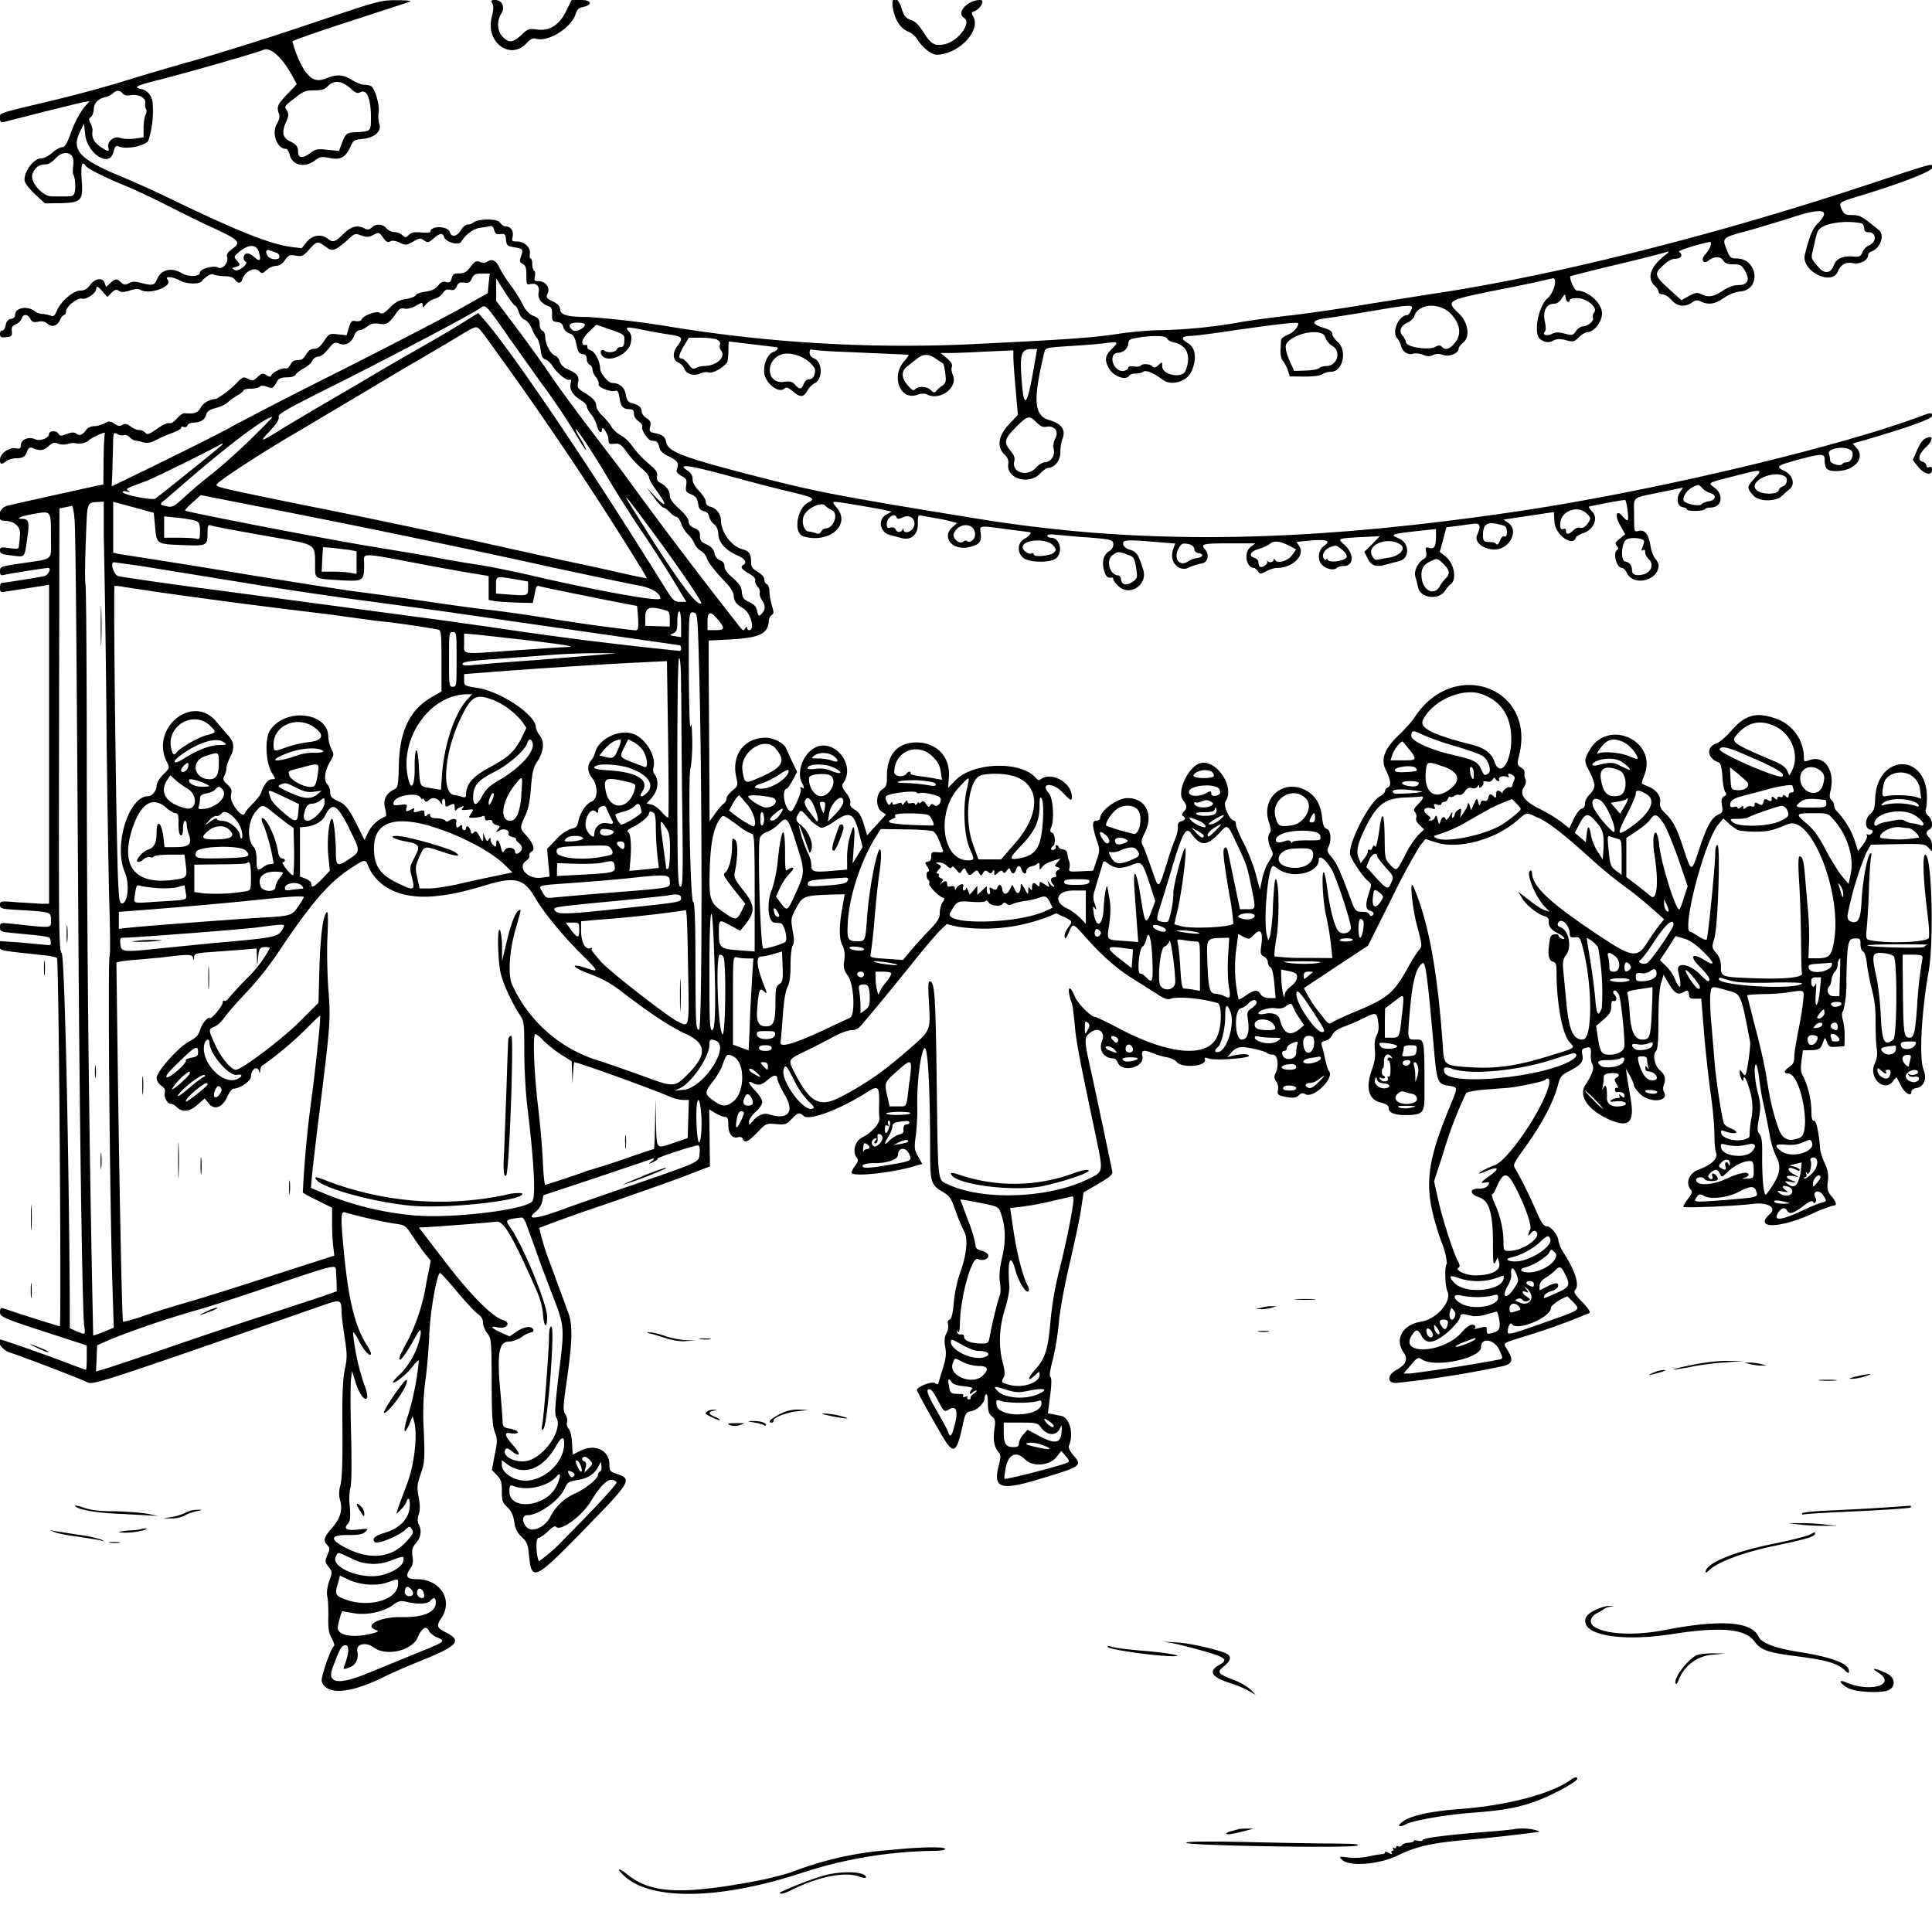<svg xmlns="http://www.w3.org/2000/svg" id="svg" width="1024" height="1024" version="1.1">
  <path fill-rule="evenodd" d="M164.5 12.6a1623 1623 0 0 1-60 19A1802 1802 0 0 0 66 42.9c-8.5 2.7-25.4 7.3-37.5 10.2C-2.1 60.4 0 59.7 0 62.6c0 2 .4 2.4 2.3 2L23 59.3c10.2-2.5 19.8-4.9 21.5-5.2l3-.5-3 3.4A51 51 0 0 0 38 69.3C35.6 76 34.4 78 33 78c-1 0-3.5 1.3-5.3 3-2 1.7-4.6 3-6 3C18 84 13 90.4 13 95.3q0 2.3 5.4 7.5l5.4 5 8-.1c11.4-.3 12.3-1.3 11.5-12.3q-.8-12.1 2.2-7.4c.9 1.4 10 6 21 10.5 5 2 15 6.8 22.5 10.6s18.8 9.4 25.3 12.3c12.7 6 13.6 7 8.6 10.7-2.2 1.6-3 2.7-2.5 4.2.8 3-2.5 6.8-4.8 5.5s-9.6.7-9.6 2.6c0 2.3-6 2.5-9.5.5-5.6-3.5-11.4-2-13.4 3.4-1.2 3-2.6 3.2-8.5 1.6-3-.8-4.5-.8-6.2.2-2 1-2.7 1-4.2-.4-2.4-2.2-3.1-2.1-5.8.4l-2.2 2-.7-2c-1-3.2-5-2.7-7.7.9-1.6 2.2-3 3-5.2 3-3.7 0-10.5 5.8-12.5 10.8q-1.4 3.5-3 2.6c-.9-.4-2.8-.8-4.3-1a8 8 0 0 1-4.1-1.2C14.7 161.8 8 163 8 167q-.1 1.7-2.2 2-2.3.4-2.8 3.4c-.4 1.7-1.1 2.9-1.8 2.8Q0 175.2 0 177c0 1.7.5 2 3.3 1.7s3.2-.6 3-3c-.3-2.2.2-3 2-3.8a6 6 0 0 0 3.2-3c.8-2.6 3.1-2.6 4.6.1.9 1.7 1.7 2 4.2 1.5q3-.6 4.8 1c2.4 2.2 5.1 1.4 6.7-1.9.7-1.5 1.7-2.7 2.3-2.7q.8-.2.9-1.8c0-2.7 6-7.4 8.5-6.8 2.4.6 7.5-3 7.5-5.2 0-1.8.9-1.5 3.5 1.6l2.4 2.7 2.2-2.2c1.7-1.7 2.5-2 4-1 1.3.8 2.7.7 5.7-.2q4-1.4 5.8-.3c5 2.7 17.2-2 14.3-5.4-1.8-2.1 2.4-1.8 6.7.5 3.4 1.8 10 2 11.4.2 2-2.5 5-4.2 6.2-3.5.7.4 3.2.8 5.6.9q4.4 0 5.7 1.8c1.6 2.3 3.2 2.2 4-.3 1.2-3.9 6.3-6.5 8.6-4.4 1.8 1.7 2 1.6 4.2-.4a9 9 0 0 1 5-2.2q2.6 0 4.7-3c1.9-2.7 2.6-3 5.8-2.4 3.4.5 4 .2 7.4-3.6 4-4.3 4-4.3 9-.7 3 2.2 4.6 1.6 11-4 3.7-3.5 4-3.6 7.3-2.4 2.8 1 4 1 6.4-.3 2.9-1.5 3-1.5 5.1 1.4 1.7 2.3 2.5 2.8 3.9 2q1.6-.8 5 .7c3 1.5 3.4 1.5 7-.5 3.4-2 4-2 5.8-.7 2 1.4 2.4 1.3 5.1-1 3.5-3 4.9-3.1 5.6-.7.9 2.7 7.8 4.6 9.1 2.4 2.3-3.9 6.6-7 10.2-7.4 2.1-.3 4.4-.6 5.2-.9q1.4-.2 2 2.1c.6 2 1.2 2.4 3.3 2.2 2.4-.3 2.7 0 3 3s.7 3.3 4 3.9c5 .8 5.2 1.2 4 4.8-1 2.7-.8 3.2.9 4.1 1.5.9 1.9 2.1 1.9 6.2 0 4.4.2 5 1.9 4.5 3.3-.8 5.3 1.1 4.6 4.4-.7 3.1 1.5 6.1 5.5 7.4 1.3.4 1.7 1.5 1.6 4.3 0 3.3.2 3.7 2.6 4q2.9.2 3.4 2.7a5 5 0 0 0 3.2 3.3c2.1.7 2.8 1.8 3.7 5.8.8 4 1.4 5 3.3 5.2q2.2.2 2.2 2.7c0 1.2.7 2.5 1.5 2.9s1.5 1.4 1.5 2.4.8 3 1.9 4.3 1.6 3 1.4 3.6c-.6 1.5 6 4.3 8.5 3.6 1.7-.4 2 .2 2.6 4 .7 4.5 1.9 5.7 5.7 5.7q2 0 1.9 2.4.1 2.3 2.5 4 2.2 1.7 1.9 3c-.6 1.5 3 7 4.7 7.2l2.3.3c.7 0 1.6 1.4 2 3 .4 2.2 1.6 3.4 5.3 5.2 4.6 2.3 5.3 3.5 4 6.9q-.7 1.4 2.4 3.3c2.8 1.5 3 2.1 2.6 5-.5 3-.2 3.6 2.6 4.8 2.5 1 3.3 2.2 3.7 4.9.4 2.6 1 3.5 3 4q2.5.6 2.8 2.8a8 8 0 0 0 2.5 4q2.3 1.7 2.4 5.5.6 7 10.4 11.3c3.8 1.7 5 3.6 2.9 4.9-1.8 1.1-1 2.3 3 4.6q3.7 2.2 3.3 3.6c-.3.7.2 2.2 1.2 3.3s1.5 2.6 1.2 3.3c-.3.8.3 2.7 1.3 4.2q2.9 4-.7 7.3c-1 1.1-1.4.8-2-1.8-.4-2.3-1.5-3.5-4.2-4.8-3-1.4-3.6-2.3-3.9-5.3-.2-2.7-1.3-4.4-4.7-7.4q-4.5-3.8-4.5-6.2t-2.4-3.2a5 5 0 0 1-2.9-3.8q-.5-2.9-4.1-4.6c-3-1.3-3.6-2.2-3.6-4.6 0-2.2-.6-3.1-3-4.1q-3-1.3-3-3.5c0-1.4-1.9-3.9-5-6.7q-5.1-4.6-5-7.1 0-4-5.2-6.8-2.1-1-1.5-3.5c.3-2-.6-3.3-5-7a55 55 0 0 1-8-8.6c-1.5-2.3-4.3-5-6.2-5.9-1.8-1-4.1-3-5-4.6s-3.2-4.3-5-6-3.1-4-3.1-5.2c0-2.3-1.6-4-6.6-7.1-3.2-2-3.5-2.6-3-5.3.7-3.3-.5-4.7-6-7.1a7 7 0 0 1-3.8-4c-.3-1.3-1.4-2.7-2.4-3-2.3-.8-5.2-6.1-5.2-9.7 0-1.7-.6-3.2-1.5-3.5-.9-.4-1.5-1.9-1.5-3.6 0-2.3-.6-3.2-3.3-4.3q-3.3-1.3-5.7-6.1c-1.3-2.7-4-7-6.2-9.9a69 69 0 0 1-5.9-9.2q-2.8-6.3-6.8-3.4c-.8.5-2.4.6-3.7 0-2-.7-2.8-.3-5 2.6-2 2.8-3.3 3.5-6 3.5s-3.5.4-4 2.6c-.5 2-1 2.4-3 2q-2.2-.8-4.2 1.9-2 2.6-6.7 3.2c-2.6.3-4.9 1.2-5.2 1.9s-2.6 1.6-5.1 2c-3.6.5-5.6 1.6-8.6 4.6s-4.1 3.6-5.3 2.7c-1.5-1.3-8.8 1.4-9.7 3.6-.2.7-1.5 1-3 .8-2.2-.4-2.6 0-3.7 3.5l-1.2 4-4.6-.5c-4.6-.5-4.7-.4-7.4 3.6-2 3-3.4 4.1-5.3 4.1q-2.5 0-4.2 3c-1.2 2.2-2.4 3-4.5 3-2 0-3 .7-3.8 2.4q-1.2 2.2-2.4 2c-1.6-.6-7.2 2-7.7 3.7q-.3 1.3-2.6-.2c-1.9-1.2-2.4-1-4.7 1-2.3 2.2-2.7 2.3-5 1-2.4-1.2-2.8-1-5.3 1.4a49 49 0 0 1-11.6 9.2c-3.6.3-6.9 2.1-8.2 4.6-1.4 2.8-3.4 3.5-8.6 3-1 0-2.8 1.3-4.2 3q-2.4 2.7-4 2.3c-.8-.3-3.7 1-6.4 3-4.3 3-5.2 3.3-6.2 2a5 5 0 0 0-3.4-1.4c-1.1 0-3.2-.9-4.5-2-1.9-1.3-2.9-1.5-4.2-.7s-2.3.7-4.2-.6c-2.3-1.5-2.9-1.5-5.4-.2-1.5.8-4 1.5-5.5 1.5s-3.3.8-4 1.8q-3 4.2-5.3 2.2c-1-.9-2.3-.9-5 .1-3.2 1.2-3.8 1.2-4.6-.3-1-1.6-4.9-1.4-4.9.3 0 2.2-4.7 4-7.4 2.8-3.4-1.6-7.6.2-7.6 3.2 0 1.8-.4 2-2.7 1.6-3.5-.6-8.3 2.8-8.3 6 0 2.7.7 2.8 3.4.8 1.1-.8 3.4-1.5 5-1.5 3.8 0 5.1-.9 6-3.8q.8-2.2 2.3-1.8c4.6 1.8 6.1 1.7 8.9-.7 2.3-2 3.2-2.3 5-1.5 1.3.6 3.5.7 5 .3 1.6-.5 3.4-.7 3.9-.6 2.6.7 5.7.2 7.3-1.2 2-1.9 9.6-5.2 8.8-4-.3.6-.6 6.9-.7 14l-.1 13.2-3.2.6C43 259.3 7 267.2 3.8 268.1c-4.5 1.1-6 7.9-1.8 7.9 5.7 0 9.2 3.2 8.6 7.9l-.6 5.8c0 1.2-1 1.4-5 .8-4.5-.6-5-.5-5 1.3 0 1.6 1 2 6.1 2.6 7.4.9 6.8 1.6 8.3-8.8 1.3-9 1-10.6-2.8-10.6-4 0-.2-1.5 6.7-2.7 8.9-1.5 8.7-1.8 8.7 12.3 0 13 2 11.3-15.7 14-11 1.6-11.3 1.7-11.3 4.1 0 2.1.4 2.4 2.3 2 2-.6 22-3.7 23.2-3.7 2 0 0 4-2.2 4.4A544 544 0 0 1 .8 309c-.5 0-.8 1.1-.8 2.5 0 2.4.3 2.5 3.3 2l19.5-3 3.2-.6V479h-4.2l-13-.8c-8.5-.7-8.8-.6-8.8 1.4s.6 2.2 11.8 2.8c15 1 15.2 1 15.2 5 0 4.8 1.7 4.6-21.7 2.1-5-.5-5.3-.4-5.3 2 0 2.2.5 2.4 6.8 3 20.9 2 19.7 1.8 20 4.4.4 2.2.2 2.3-4.5 1.7l-13.5-1.2-8.8-.6v2.5c0 2.7-2 2.3 25 5.2 2.4.3 4.8.9 5.2 1.3 1 1 2.4 195.2 1.5 195.2a998 998 0 0 1-30.4-9.7q-1.2-.4-1.3 2c0 2.8 1.5 3.4 30.3 12.7l15.7 5.1v6.5c0 3.5-.2 6.4-.5 6.4s-5.2-1.8-11-4c-10.4-4-33.3-12-34.2-12-3 0 .9 5.6 4.7 6.8 6.9 2.2 38 14.1 41.2 15.8 3 1.6 5 1 126.2-41.2 7.8-2.7 8.6-2.4 8.6 3.4 0 1.8.7 8 1.6 13.6 1.4 9.2 1.5 11.1.2 17.2-1.1 5.2-1.5 13.2-1.3 31.7q.2 24.8-1 29.5-1.3 4.7-.3 8.1c1.5 5.4.3 9.7-4.1 14.8-4.4 5-5 6.7-2.6 9.3 1.4 1.5 1.4 2 0 5.2-1.3 3.4-1.3 3.8.7 6.3 2 2.7 2 2.8.3 7.6q-1.7 5-1 8.2c.4 1.7.6 6.7.5 11-.1 6.2.3 8.5 1.9 11.2 1 1.9 1.6 3.7 1.1 4-1.7 1-7 16.6-6.5 18.6 2.5 7.7 15.5 6.6 34.4-3a362 362 0 0 1 18.8-8.1c19.3-7.9 21.4-10.4 12.2-15-4.4-2.3-4.7-3.3-1.9-7.5 6.3-9.6-.7-20.5-13.1-20.5-5.5 0-6.3-1.5-3.3-5.9q1.8-2.2 1-6.4c-.4-3.3 0-4.6 2-7 2.6-3 3-6.6 1.3-9.8q-1-2.1 0-5.1c.8-2.2.8-4.9 0-9.3-1-5.4-.8-6.9 1.2-12.6 2-6 2.1-7.6 1.5-23a138 138 0 0 1 .9-26.6c.8-5.4 1.7-15.9 2-23.3.4-12.5 4-32.7 5.7-33.3.4-.1 4.3 4.2 8.8 9.6s9.5 10.8 11.1 12q3 2.1 2.9 4.8c0 1.4 1 3.9 2.2 5.5 2.2 2.7 2.3 3.6 2.4 25.3 0 17.7.4 23.5 1.6 27 1.5 3.8 1.5 5 0 12.2l-1.5 8 2.6 2.7c2.3 2.4 2.7 3.7 2.7 8.6 0 5.1.3 6.1 3 8.5 2 2 3 4.1 3.6 7.7a12 12 0 0 0 3.9 8c2.8 2.6 3.3 3.8 3.9 10 1.4 13.8 3 13 29.5-14.2 24.9-25.5 25.4-26.5 16.5-29.4-3-1-3.4-1.6-3.4-4.7 0-7.7-7.7-11.3-15.5-7.3l-4 2-.3-6.1c-.2-3.7-.9-6.7-1.8-7.6a4 4 0 0 1-.9-3.5c.4-1 0-3-.9-4.2-1.3-2.1-1.2-4 1-19.2 2.8-20.3 3-28.2.5-34.9l-9-24.5a134 134 0 0 1-6.3-20.2 830 830 0 0 1 34.2-12.2c18.4-6.4 38.6-13.5 44.9-16l11.4-4.4-.2-15.1-.2-15.1 3.3 2c1.8 1 4 2 5 2 1.4 0 1.8.8 1.8 3.8 0 5 2 7.7 5 7q2-.6 2.7.8c1 2.5 3 1.5 7.7-3.4 4.6-4.8 4.7-4.9 10-4.4 4.8.4 5.4.2 8.2-2.7 3.3-3.5 4-3.7 6.5-1.5 2.8 2.5 19.1-3.6 32.8-12.3 7-4.5 7.3-4 7 8 0 1.5 0 3.9.2 5.3.2 3-3.9 7.6-9 10.2-4 1.9-5.5 7.8-3 10.8 1 1.2.8 2-1 4.5-1.3 1.7-2 3.4-1.6 3.7 2 2 22.7-.4 34.2-4l3.1-.9-2.2-4c-2-3.5-2.1-4.4-1.2-11.1.5-4 .9-10.7.8-14.8-.4-12 1.7-29.2 3.7-31.3 1.9-2 3.1 20.5 3.1 55.9 0 14.7.6 16.5 6.3 19.9 4 2.3 4.7 3.3 7.2 10.3a89 89 0 0 0 4.5 10.8c2.2 4 1.4 12.5-2.4 22.8a70 70 0 0 0-3.1 15.2c-.5 5.8-1.2 8.4-2.2 8.8q-1.4.6-.8 2.5c.3 1.1 0 3.3-.9 4.8-1 2-1.2 4-.6 7.3.6 3.5.4 6-1.2 11l-2.4 7.9q-.3 1.4-1.8.2c-1.4-1.2-9.6 1.9-9.6 3.6 0 .7 4.5 9 12.3 22.5 6.8 12 8.5 11.7 11.6-2.3 1.7-8 1.9-8.4 5-9 3.3-.7 7-4.4 7-7.1q.1-1.6 1-1.8c.4 0 .7 2.2.7 4.9 0 3.8.4 5.3 2 6.7 2 1.7 2.1 2.5 1.4 7.4-.7 5.6 0 9.2 2.5 12 1 1.2 1 2.4-.2 7-3 11.8 1 13.2 21.4 7 22.5-6.7 23.1-7.1 18.2-12.7q-3-3.5-2.3-5.2c2.6-6 .4-14.6-4-15.6l-4.9-1-2.3-.4 1.2-9.3q1.2-9.3.1-10-.9-.7 1.2-8.7a147 147 0 0 0 3.3-19.9c.6-7 3-19.8 5.9-32.2 2.6-11.3 5.4-24.2 6-28.8l1.2-8.2 7.9-4.6c6.6-3.9 7.7-5 7.3-6.7l-4-19.2-6.6-31c-4.5-19.9-4.5-20.5-1-23.2 4.2-3.3 8.2-.4 6.2 4.5-2 4.8 1 9.2 6.2 9.2q1.3.2 2.2 2.3c2.4 5.4 14.2 2.4 13-3.4-.8-3.4.6-3.7 5.8-1.6 1.8.8 5 1.7 7.2 2.1 2.1.4 4.4 1.5 5 2.3 2.7 3.7 16.6 2.5 15.1-1.3q-.7-1.4 2.2-.3c3.4 1.1 21.9-.2 21.2-1.6-.5-1-3.8-1-8.5 0l-3 .8 2.4-2.7a7 7 0 0 1 5.3-2.6c3.6 0 12 2 13.3 3.1.5.5 2 .9 3.2.9 2.6 0 3.3 6.2 1.3 10-.8 1.5-.7 2.6.4 4.2a6 6 0 0 1 1 4.4c-.7 2.6 0 3.1 5.3 4 3 .4 4.4.2 5.6-1 1.3-1.3 2.1-1.5 3.7-.6 4.4 2.3 15.7-9 12.3-12.4-.4-.4-1.3-3.3-2-6.4a70 70 0 0 0-1.8-7.3c-.4-1.2 0-1.8 2-2.3a6 6 0 0 0 3.7-3.1q1-2.5 6.5-4.5c3-1.1 7-2.8 9.1-3.9 7.5-3.7 7.9-3.7 8.6 1.3q.8 4.5-.7 7.3-1.5 2.9-1 7.5c.4 3.4 0 6.5-1.7 11.2-3.3 9.3-1.5 15.6 4.9 17q4.2 1 4.1 2.8 0 3.8 8.9 3.8c9 0 10.1-1 10.1-10 0-31.5.2-30-5.2-30-3.9 0-3.9-.2-2.4-16.7 1.3-14.5 3.3-21.8 6.6-23.8 1.5-1 2.6 6.7 5.7 41.9 1.9 21.7 2 22 8.3 23.1 4.8.8 4.8.5.6 10.7-13.5 32.7-14.3 44.3-4.7 71.8a39 39 0 0 1 3 11.8c-1.3.5-1.1 11.6.3 14.7 2.4 5.3-5.8 14.7-14 16-10 1.6-14.2 9.5-9.1 16.6q3.5 5-4 9c-5 2.8-5 6.9-.2 6.9a536 536 0 0 0 57-9c4.8-1.3 5.3-3.3 2-8.6-2.3-3.8-2.9-3.3 8.6-6.9a361 361 0 0 0 35-12.6c.5-.6-1-2.9-4-5.9-3.8-3.9-4.6-5.3-3.7-6.2 2.5-2.5.3-9.8-5.9-19.6a19 19 0 0 1-2.9-6.5c0-2.8-3.9-7.7-6.1-7.7-1.6 0-2.9-1.8-5.5-7.7a228 228 0 0 0-11-22.4c-1.6-2.5-1.6-2.6 4-10.5q14.9-20.5 18.6-35.2c1-3.6 1.7-4.5 5.9-6.6 6.1-3.2 7.5-4.9 6.8-8.5-.5-2.3-.2-3.1 1-3.5 3.2-1 3.7-.6 3.5 2.9-.2 1.8.1 4.3.7 5.4 1.2 2.2.3 5-3.7 11.3-3.6 5.6 1.4 13 12.3 18 10.7 4.8 14 2 11.8-10.6l-2-12.1-.5-4 2.1 3.7c1.2 2.1 2.1 4.4 2.1 5.1s1.5 2.7 3.3 4.5c5 5 15.4 4.2 12.7-.9q-1-1.7 0-4.4 1.6-4.2-2.4-7.4c-2.5-2.1-3.8-8-2-9.8 1-1.1 1.4-4.7 1.4-16.6 0-9.7.5-16.8 1.4-19.6l1.3-4.5 2.7 4.6c3 5.1 4.8 6.3 7.6 4.8 2.6-1.4 2.8-1.3 3.2 1.3.2 1.8.9 2.2 3.4 2h3.1l1.6 19.6A738 738 0 0 0 907 582a170 170 0 0 1 1.7 20c0 3.6.3 7.5.8 8.8 1.3 3-2.2 6.6-9 9-5.2 1.9-7.4 7.1-4.3 10.8.9 1.1.6 2.1-1.5 4.8a17 17 0 0 0-2.6 4.2c0 .8 27.2-.3 36.9-1.5 8-1 13 2 9 5.4-8.5 7.8 4.7 7.8 22.1 0a76 76 0 0 1 11.5-4.5q3.3 0-1-5.1c-2-2.5-2.3-3.6-1.8-7.8.4-3.7 0-5.9-1.7-9.7a29 29 0 0 1-2.4-7.4c-.6-8.6-2-15-3.2-15q-1.5.1-1.4-4.7a46 46 0 0 0-4.3-18.7c-1.3-2-1.5-3.7-1-8.2l.8-5.7 4.4-.1c4.4-.1 5.1-.7 6.6-5.1.7-1.8.8-1.7 1.7.8 1 2.5 1.4 2.8 5.2 2.5l4.1-.3.1-5a37 37 0 0 0-.9-8.7c-.7-2.7-.7-4.1.2-5.2a58 58 0 0 0 1.6-16.4c.5-20.1.8-21.7 4.6-21.8 2.6-.1 2.9.2 2.9 3.1 0 1.9.6 3.5 1.4 3.8s1.6 3 2 6.6c.4 3.4 1.6 9.6 2.7 13.8 1.4 5.4 2 10.5 1.9 17.2 0 5.3.2 11.5.6 13.8.5 3 .2 5.2-1 7.9-3.7 7.6 5.2 15.9 9.8 9.2q1.5-2 1.8-1.7l2.3 4.4c2 4 5.5 6 5.5 3.1 0-.8 1-1.6 2.1-1.8 4.5-.6 6.3-4.8 4.3-9.9-2.4-6-1.1-30.5 2.7-51.9 2.8-15.5 1.8-58.6-1.4-61.8-2-2-1.7 11.3.9 31.8.8 6.6 1 11.8.5 12.3-2.2 2.2-22.3 2.9-31 1-2.3-.4-2.3-.6-1.7-7.6.4-4 .9-13 1.1-20.2s.8-14.4 1-16q.8-3.1-.4-2c-1.6 1.6-4 14.6-4.5 24.6s-1.7 12.6-5.5 11.4q-2.1-.6-2-3.3a174 174 0 0 1 10-33.3l2.4-4.2 14.3-.3c13.4-.2 14.4-.1 16.2 1.9l2 2v-3c0-1.7-.7-3.6-1.5-4.3s-1.5-1.8-1.5-2.5q.2-1.2 1.5-1.9c2.2-.8 1.8-5-.5-7.1q-2-2-1.4-3.4c.4-.9.6-4 .6-7-.4-23.3-26.3-22.4-27.4.9-.2 5.3-.7 6.8-2.5 8.3-3 2.4-3.2 7.7-.3 8.4q2.3.4 1 2-1.2 1.1-2.3.6-.9-.4-.3.5c.4.7-.5 2.8-2 4.8l-2.7 3.5-1.7-5.4a43 43 0 0 0-9.4-15.6 5 5 0 0 1-1.6-3.1c0-1-.6-2.3-1.4-3-1-.8-1.2-2-.5-4.8 2.6-11-3.3-19.4-11.5-16.2-2.4.9-2.6.7-2.6-1.6a22 22 0 0 0-15.7-20.8c-9.7-3.3-15.6-1.6-22.8 6.7-2.6 3.1-6 6-7.6 6.6-6 2-5.3 8.1 1.2 10.3q1.2.6 1.7 7.4c.2 3.8 1 7.5 1.5 8.2q1.3 1.4-.6 2.3c-1.3.8-1.6 1.8-1.1 4.7.5 3.4.3 4-2 5-3.6 1.6-6 6-10.2 18.6-4.1 12.3-3.9 12.3-8.5-1.5-3.4-10.5-5.4-14-9.7-18.2q-3-2.8-2.4-5.2c.6-3.3-2-6.9-6-8.5l-3.7-1.6c-.2-.2.4-2.3 1.4-4.7 6.9-18.1-19.2-30-29-13.3-3.1 5.3-3.1 6 0 11.8 1.4 2.6 2.5 5.8 2.5 7 0 1.4-1.1 3.5-2.5 4.8s-2.5 3.4-2.5 4.8q0 2.4-1.9 2.9c-1 .2-2.9 2.7-4.1 5.4l-2.3 4.9-4.6-3.6a83 83 0 0 0-10.8-6.5q-12.4-6-8.8-11.5c1-1.5 1.4-3.2 1-4.2q-.8-1.7-.6-3.4c.2-1.7-.7-2.3-1.9-3-2-1.4-2-2-1-6.2 9.3-36.5-35-52.4-55.6-20-1 1.6-4.6 5.6-8 8.9-7.8 7.4-9.8 13-7 18.6 2.6 5 3 8.5 1.1 9.2q-1.4.8-1.5 2c0 .7-1.2 2-2.6 2.7-6 3.3-17.5 26-15.8 31.3 1 3 6.4 11 9 13.3 2.4 2 2.4 2.1 1 6.3q-3.2 9 .4 9.8c2.1.6 2.6 1.8 1 2.7q-.7.4-1.2-.6-.6-1.1-1.9-1.4l-3.6-.2c-1.6-.2-2.6-1.4-3.9-5-6-16.4-8-20.7-10.6-23.7-2.4-2.8-2.7-3.8-1.9-5.4 1.9-3.4 1.4-9.2-.8-9.8-1.4-.4-2-1.8-2.5-6.3q-1.1-10.2-8.6-14.1c-12-6.4-24 4.2-19.5 17q1.5 4.5.5 5.5c-1.4 1.4-1.2 4.8.5 8.4 1.5 2.9 1.4 3.2-1 6.7-1.3 2-3 6.2-3.6 9.3l-1.2 5.7-2.2-8.2c-1.2-4.5-4-11.8-6.3-16.2s-4.2-9-4.2-10q-.1-2-.8-2.1c-2.5 0-6.2-8.2-4.7-10.3 5-7.2-4.4-21.9-13-20.3-6.3 1.2-13 14.8-9.7 19.5 2.3 3.1 2.4 4.2.8 6q-1.8 1.9-.7 2.6 2.5 1.7-.9 2.8-2.1.5-1.8 3c.1 1.3-.5 4.2-1.4 6.3a120 120 0 0 0-4.1 11.9c-5 15.7-4.4 15.5-8.6 3.5-2-5.8-4.1-11.3-4.7-12.3-.8-1.4-.5-2.9 1.3-6.4 4.8-9.6.4-18.3-9.2-18.3-5.4 0-14.5 6.7-14.5 10.6 0 .8-1 1.4-2.1 1.4-2.4 0-2.2 3.1.7 11.6 1.2 3.7 1.2 4.7-.5 9.5l-1.8 5.4-6.6.3c-6.1.3-6.5.2-6-1.7.3-1.2.2-2.9-.2-3.8-.4-1-.8-2.7-.9-3.8q-.1-2-2.4-2.3-2-.4-2.2-1.3-.1-.8-1-.9t-.6.9q.5.8-1 1.5c-1.6.6-2-1-.4-1.9 1.5-1 1.2-6.5-.4-7.1q-1.7-.4-.5-3c1.7-4.5.9-15.6-1.3-18-5-5.5 2.1-5.9 7.3-.4 4.3 4.5 4.9 4.8 4.9 2.3 0-7.6-11-13.6-16.6-9.2q-1.1.9-2.4-.7c-7.7-9.1-32.9-8.6-42.5 1l-4.1 4.2.4-5.3c1-11-6.3-18.8-17.2-18.8-10 0-15.6 6.5-15.6 17.7 0 4.8-.3 5.8-2.5 7.2-3.5 2.3-3.6 9.6-.3 11.8l2.3 1.5-5 5.5-5 5.5-1.8-6c-1.4-4.4-2.5-6.3-4.7-7.5q-3-1.7-2.4-3.5c.3-1-.5-3.2-2.2-5.4-2.2-2.9-2.5-3.9-1.6-5.2 7-9.7-4.9-24.3-15.2-18.7-6 3.2-9.6 13-6.7 18.4q2.1 4 0 2.6-1.2-.7-.6.9c.6 1.5-3.9 11.7-5.1 11.7-3.4-.2-5.4-11.9-2.2-12 .3 0 1.6-2 3-4.4l2.4-4.5-2.6-5.3-3.2-7c-.8-2.7-6.7-5.8-10.9-5.8-11.3 0-18.2 9.2-15.6 20.7 1 4.6 1 4.8-2 7.3-1.7 1.4-3.1 3.2-3.1 4.1 0 1-.7 2.3-1.7 3s-3 3.2-4.5 5.3l-2.8 3.9-.2-35.7-.3-47.9v-12.2l11.5-.6c15.5-.8 20-3 20.4-9.9 0-1.1.7-2.5 1.5-3 1.2-.7 1.2-1.5.1-5.1-.7-2.4-1.3-5.8-1.3-7.6s-.6-3.4-1.4-3.7q-1.2-.6-1.3-2.5t-3.5-4c-2.7-1.6-3.5-2.7-3.5-5 0-4.6-1-6-4.9-7.1-5.7-1.6-11.1-9-11.1-15.3 0-3.1-2.5-6.4-5.5-7.1q-2.5-.6-2.5-2.7c0-1-1.6-3.6-3.5-5.6q-3.5-3.6-3.5-6.3 0-2.8-2.6-4.5c-5.8-3.8 0-3.1 19.1 2 11 3 25.9 7 33 8.6 14.8 3.6 15.9 4.1 11.8 6.2-6.2 3.3-8 16.5-2.5 18 13.5 4 25.3-6.1 17.6-15.2-2.3-2.8-2.4-3.1-.7-3.1 1.8 0 22 3.4 27.3 4.6l2.5.6-2.6 1.4c-5 2.5-3.7 9.7 1.8 11l5.7 1.5c5.2 1.6 9.1-1.6 9-7.5 0-4.5 0-4.7 2.5-4.2l6.6 1.2c2.2.3 5.7 1 7.8 1.6l3.9 1-2.6 2.3c-5.8 5.3.2 12.5 8.8 10.5 5.5-1.2 6.9-2.8 6.3-7.2s-1.4-4.4 13.8-2.3l11.8 1.5c1.8 0 .4 2-2.3 3.5-3.7 1.9-4.2 7-1 10 3 2.8 14.8 3 17.8.3 3.7-3.5 1.8-10.8-2.9-10.8-1 0-1.9-.5-1.9-1q.1-1.1 4.3-.6l12.2 1.1c17.3 1.2 18.5 1.5 18.5 4 0 1.4-.9 2.9-2 3.5-3.1 1.7-4.2 5.5-3 10.1 1 3.5 1.9 4.4 4.3 4q.6 0 .7 1c0 .5 1.1 2 2.5 3.4 6 6 16-.5 13.3-8.7-2.5-8-3.6-9.4-7-10.4q-3.3-1-3.6-3.1c-.3-2.3 1.9-2.4 21.4-.7l6.2.5-1 2.8c-2.6 6.6 2.8 12.8 8.5 9.8 1.8-.9 4.6-1.7 6.2-2 3.6-.3 4.7-4.7 2-7.6-2.4-2.8-1-3.1 13.3-3.1h13.5l-2.7 2c-3.6 3-2.2 11 2 11q.8.2 2 1.8c1.2 1.6 1.4 1.6 4.4 0 1.8-1 4.4-1.8 6-1.8 8 0 14.7-6.7 11.6-11.4l-1.5-2.4 7.5-.7q12.9-1.2 7 2.9c-3 2-3.6 7.5-1 10 2.1 2.2 6.3 3.1 7.7 1.7.6-.6 2.3-1.1 3.8-1.1 5.6 0 5.6-6.8 0-11.6-3.4-3-3.2-3 8.8-3.7l10.3-.5-4 4.2-4.2 4.1 1.8 3.5c2 4 4.6 4.8 10.1 3.1l6.3-1.6c6-1.2 6-9.6.2-12.1-4.9-2-4.3-2.3 8.5-3.8l11.1-1.2v3.7c0 5.5-.8 7-3.5 6.3-2-.5-2.2-.3-1.7 2.2q.5 2.8-1.2 3.6c-3.2 1.8-5.5 6.7-4.5 9.6.5 1.5 1.1 4 1.4 5.5 1.2 5.8 11 7 14.3 1.8.9-1.4 2.2-3 2.8-3.3 3.7-2.4 2.1-11.3-2.7-15l-2.9-2.3 1.8-6.5 1.7-6.5 5.5-.7 8.8-1.2c3.6-.5 4.2 1.1 2 6-1.5 3.3 2.3 7 8.1 7.6 8.3 1 14.6-9.5 8.5-14l-2.6-1.8 13.3-2 13.4-2 .3 5.3c.4 6.8 9.7 13.4 11.4 8.2.2-.7 2-1.7 3.8-2.3 5.4-1.7 8.1-7.8 5-11.2-1.3-1.3-2.1-2.6-2-2.8.5-.4 17.5-3.6 19.2-3.6.8 0 2.2 10 1.4 10.7-.3.3-1.4-.5-2.5-1.8-3.5-4.3-4.6-1-1.5 4.5l2.7 4.8-2.9 2.3c-2.4 1.9-2.6 2.5-1.6 3.8q1.4 1.5.2 2.2c-2.4 1.5-.3 9.5 2.5 9.5.8 0 2 1.2 2.7 2.7 3.5 7.3 16.8 4 16.8-4.1 0-.7-.8-2.4-1.9-3.7s-2.1-4.5-2.5-7.1q-1.4-8.6-6.2-7.4c-2.4.6-2.4.6-2.4-8.4 0-10.3-2-8.8 15.6-12.4l10.4-2.2-1.6 2.3c-2.2 3.4-1.5 7.7 1.4 8.1q2 .4 2.2 1.2c0 1.2 8.9 1 9.6-.1.3-.5 1.6-.9 2.9-.9 5.9 0 7.3-6.4 2.3-10.4-3.8-2.9-4.7-2.4 11.6-6.6 13.8-3.5 14-3.5 9.1 1.9-3.8 4.2-3.8 4.8-.2 8.8 3 3.3 12 3.3 15.2 0 1.3-1.2 3-2.8 4-3.5 3-2.5 1.6-7.4-2.8-9.6-4.9-2.3-4.3-2.8 7.4-6 12.4-3.3 13.9-3.3 13.9 0 0 5.2 1.5 6.4 7.5 6 8.9-.5 14-7.2 9.4-12.2l-2.1-2.3 7.3-2.1c21.7-6.3 34.4-10.9 34.7-12.4.4-1.9-.6-2-4.5-.5-43.5 16.5-141.4 39.8-212.3 50.5-114.8 17.2-201 18.6-288.5 4.4-66.7-10.8-84.2-14-109.7-20.5-46.2-11.7-54.8-14.8-55.8-20.1-.5-2.9-1.9-4-6.3-4.9-2.5-.5-2.8-.9-2.2-3.4.5-2.3.1-3.1-2-4.5-1.4-.9-2.5-2.5-2.5-3.5q0-3.2-5.1-4.4c-2.1-.5-2.8-1.4-3.3-4.5a7 7 0 0 0-7.2-6.2c-2.1 0-6.3-5-6.4-7.6 0-3.7-2.8-9.1-5-9.7-1.1-.3-2-1.1-1.8-1.9q.2-1.2-.9-1c-3 .5-2.1-3.3 1.7-6.9l4-3.8 7.5 2.6c7.4 2.6 7.5 2.7 7.3 6q-.1 3.5-2 3.3-1.5 0-2 1.2c-.5 1.5-4.8 2-6.3.8-1.8-1.5-3 .6-1.5 2.5 3.5 4.2 14.3-.8 15.3-7.1.5-2.8.2-4.3-1-5.6-2.4-2.7-1.6-2.8 8.2-.8 5 1 11.4 2.1 14.3 2.5 5.7.8 6.3 1.8 3.2 5.8-2.8 3.6-2.6 7.5.5 8.9 1.3.6 2.7 2 3 3 1 3 4.9 4.3 8.4 2.8 1.7-.7 3.8-1 4.6-.6 2.2.8 9.3-3.4 10-5.9.2-1.1.5-4 .5-6.2 0-2.4.1-4.3.3-4.3l25 3c1.6 0 .6 1.9-1.4 2.5-3.8 1.2-6.3 9-4.3 13.6 2.1 4.7 7.4 8 9.8 6 1.3-1.1 2-.9 4.7 1.3 4 3.4 5.6 3.3 7.7-.3a11 11 0 0 1 3.9-4c4.4-2 4.2-11.4-.3-13.1q-2.3-1-2.4-3 0-2.2 1.4-1.7c.8.3 8.4.9 16.8 1.2l34.2 1.5c.4 0-.6 1.6-2.3 3.5-7.1 8.2-2 21.1 7.1 17.7q3-1 4.9-.2c6.8 3.7 16.6-3.5 13.9-10-.7-1.7-1-3.7-.6-4.6q.7-1.7-2.6-4.5l-3.3-2.8h5.6c3 0 11.7-.4 19.2-.8l13.7-.6v3.4c0 1.9.5 9.6 1.2 17l1.2 13.8-4.7 5c-5.7 6-6.6 12-2.4 16q2.4 2.1 2 5c-1.2 7.8 11 11.4 17 5 1.5-1.6 3.4-2.9 4.1-2.9 3.4 0 6.7-4.1 6.5-8.4 0-2.2.5-5.5 1.2-7.2q2.6-6.9-6.9-9.7c-8.3-2.4-9-10.2-2.7-36.3.4-2 1.4-2.2 12.2-2.9 6.5-.4 15-1 18.8-1.5 8.4-1 8.6-1 4.6 3-3.5 3.5-3.8 5.7-1.6 10 2.3 4.4 9.2 7 11 4 .3-.6 1.8-1 3.3-1s3.3-.4 4.1-1c1.6-1 5.4.7 10.3 4.3 4.7 3.5 13 .9 15.4-4.8 2.7-6.6 2-12.3-2.2-14.7q-6-3.6 2.1-3.8c1.6 0 12-1.3 23-3 24.2-3.4 33.5-4.5 33.5-3.6 0 2-2.5 4.8-5.5 6-2 .8-3.5 2-3.6 2.8l-.3 5.3c-.1 2.4.4 4.7 1.3 5.8s2 3.3 2.6 5l1 3.2 7.5.1c4.7 0 8.3-.4 9.7-1.2 1.2-.8 3.4-1.4 4.8-1.4 6.1 0 8.6-11 3.5-15.7-1.6-1.4-3-3.4-3-4.4q.1-1.8-4.7-3.2c-6.8-2-6.3-4 1.2-5 3.3-.4 14-2.1 23.6-3.7 22.4-3.8 23.2-3.8 21.7-.5q-1.1 2.3-1.9 2.5c-4.6 0-8.6 9.1-5.4 12.3.7.8 1.7 2.6 2 4.1.9 3.2 3.8 5 6.6 4 1.1-.3 3.4 0 5 .6 2.2 1 3.6 1 5.4.2q2.4-1.2 5.5 0c3.2 1 8-1 8-3.4 0-.7 1.1-2.1 2.5-3.3 3.7-3 2.6-10.6-2.2-15.2-7.3-7-7-7.1 21.8-12.9a685 685 0 0 0 27.4-5.8c3.2-1.2 1.3 7.3-2.3 10.4-5 4.3-7.7 18.8-4 21.7q3.6 2.8 7 .8c2-1 3.5-1 6.7-.2 3.8 1 4.3 1 6.9-1.6 1.5-1.5 3.6-2.7 4.6-2.7 3.4 0 7.6-5.5 7.6-9.9 0-5.4-7.4-12.1-13.4-12.1-1.2 0-4.2-6.7-3.3-7.6.1-.1 11.2-3 24.7-6.2s25.4-6.3 26.5-6.7q2-.6-1 1.7c-7.8 6-10 12.3-5.5 16.3 1.1 1 2 2.4 2 3.2 0 .7 1 1.3 2 1.3 1.2 0 3.4 1.3 4.8 3 3 3.4 6.9 4 10.8 1.4 2-1.4 3-1.5 5-.5 4 1.8 7.3 1.3 12-2q4.5-3 8.6-3.4c11.3-.8 9.5-17.5-1.9-17.5-2.8 0-3.5-.5-4.7-3.5-3.2-7.6-3.4-7.4 10.4-11.1 6.9-2 18-5.3 24.8-7.5 15.4-5 19.8-3.7 12.3 3.8-2.5 2.5-4.3 7-6.6 16.3-2 8.6 14.3 16.8 17.5 8.9q2.4-5.6 8.1-4.4c3.4.8 7.9-1.6 7.9-4q.1-1.5 1.8-2.2c4.7-1.7 7.2-8.6 4-11.3-9.1-7.4-10-8-14.1-8-3.6 0-4.4-.4-5.5-2.7-1.8-4-1.8-4 7.5-6.9 23.4-7 40.3-13.6 40.3-15.5 0-2.5 3.4-3.4-37.9 10.2-80.8 26.6-165.7 47.7-228.6 56.9l-31.5 5a1023 1023 0 0 1-40.6 6c-9.5 1-21.5 2.7-26.7 3.5a275 275 0 0 1-43 4.5c-6 0-16.5.9-23.5 2-13.2 2-26.7 3-81.2 5.6a770 770 0 0 1-154.5-9.2 470 470 0 0 0-45.1-5.4c-10.7 0-14.3-1-14.6-3.9-.2-1.9-1.3-3.1-4-4.4-3.4-1.7-3.6-2-2.6-4.3 1.4-3-1.2-6.4-5-6.4-2 0-2.3-.3-1.8-2.4.3-1.4.2-2.8-.4-3.1-.5-.3-1-2-1-3.6s-.4-2.9-.9-2.9q-.6-.2-.4-2.4c.7-3.2-2.8-6.6-6.7-6.6-2.7 0-3-.2-2.4-2.5.7-3-1-5.5-3.7-5.5-1 0-2.3-1-3-2-1.1-2.3-12-2.1-14.3.1-.6.5-1.8.9-2.8.9s-2.7 1.3-3.6 3c-2 3.4-5.1 4-5.9 1-.9-3.3-10.3-3.5-10.3-.1 0 .4-2.2.6-4.8.3-3.7-.3-5.2 0-6.6 1.3-1.6 1.6-1.8 1.6-3.5.1-1-.9-2.9-1.6-4.2-1.6s-3.2-.9-4.2-2a5.3 5.3 0 0 0-7.8-.4c-1.3 1.2-2.2 1.3-3.8.5-3.8-2-7-1.2-11.2 2.9-4.5 4.4-5.5 4.7-8.3 2.5-3.5-2.7-8.2-1.9-11.2 1.8l-2.6 3.3-6.1-.8c-10.8-1.5-28.1-8.4-61.7-24.6-9-4.4-21.7-10.1-28-12.7-21.8-9-26.4-13.9-21.8-23.5l2.2-4.5.6 5.4C46 81.3 57.8 89 60 80.9c1-3.3 1.4-4 2.8-3.3 4 1.8 13.9-.2 15.8-3A51 51 0 0 0 81 56c0-4.7-2.4-8-6.1-8.8-4.5-.9-2.6-1.9 9.1-4.8 14.3-3.6 51.7-14.3 55.7-16 3.7-1.6 10 4.2 15.2 13.8l2.4 4.4-5.1 5.4c-5.2 5.4-5.7 6.7-4.3 10.4q.7 2-1.1 5.2c-3 4.9 0 13.3 4.7 13.3.7 0 1.6 1.3 2 3 1.3 5.8 7.9 7.3 13.5 3.1 2.7-2 3.6-2.1 7.5-1.3 5.7 1.2 8.5-.1 11-5.4 1.7-4 2.1-4.2 6.9-4.7 6.2-.6 10.1-4.2 8.6-8.1-.5-1.4-.6-4-.3-6 .6-4-2.1-13.2-4.3-14a13 13 0 0 0-3.7-.6c-1.2 0-4-1.2-6.2-2.5-4.7-3-8-3.1-13.5-.9-4.9 2-7.8 1-11.5-4A57 57 0 0 1 155 22c0-.5 13.4-5.2 29.8-10.5L217 1q2.5-.8-6.5-.9c-8.9 0-9.5.2-46 12.5M261 1.9c.7 1.4.6 3.5-.4 7.3-3.3 13.2 9.8 23 18.5 13.7q2.8-3.2 4.9-2.4c6.3 2 18.5-5.5 21-12.8.8-2.6 1.8-3.6 4-4 5.2-1.1 4.6-3.7-1-3.7h-5l-3 6q-5.5 11.2-15.7 9.6c-4-.5-4.7-.3-8 3-4.4 4-6.5 4.3-9.8 1-3-3-3.3-8.4-.9-12.2 2.3-3.4.6-7.4-3.1-7.4-2.2 0-2.4.3-1.5 2m212.5 3.6q2 8.9 8.4 11.4a11 11 0 0 1 4.4 4c2.4 4 7.4 8 10.1 8 11.4 0 23.6-12.6 19.5-20.1-1-1.8-1-2.4 0-2.7 3.6-1.2 6.5-6.2 3.7-6.2-6.8 0-13 6.8-8.6 9.5 4.2 2.6-3.4 12.7-10.6 14-5 1-7-.2-10.8-6.2-2.6-4.1-4.5-6-6.8-6.7-2.7-1-3.6-2-4.8-5.8-2.4-7.8-6.4-7-4.5.8M185.9 47c2.6 2.3 3.6 2.7 5.1 1.9 3.3-1.8 5.4 3 5.6 12.2 0 8.8.3 8.5-8.5 9-4.6.3-5 .7-7.2 6.6l-1.2 3.3-6.1-.6c-5.5-.6-6.4-.4-9.4 1.9-3.8 2.8-6.2 2.5-6.2-.8 0-2.9-1-4-4.5-5.7-3.7-1.8-4.3-4.8-1.9-10.1 1.4-3.2 1.5-4.3.6-5.9-1.6-2.6-1.8-2.2 4-6.8 4.5-3.6 5.7-4.1 10.3-4.1 3.9 0 5.6-.5 7-2q5.1-5.4 12.4 1M65 49.6q1.3 1.3 4 .9c4.1-.8 8.3 1.2 8 3.9-.2 1.2 0 2.8.4 3.4s.3 2.1-.3 3.2c-.5 1-1 4.2-1 7v4.8l-4.9.7c-2.7.3-6 .2-7.5-.4-3.2-1.2-7.1 2-6.3 5 .7 2.5 0 2.5-4-.2q-5.2-3.5-4.4-8.2c.2-1-.3-3-1-4.3-1-2-1-2.6.1-3.3.8-.5 1.5-2.4 1.6-4.1q.2-5.2 6.4-6.6c1.4-.4 3-1.2 3.8-2q2.8-2.6 5.2.2m-27 33q1.2 1.7.7 5.4c-.3 2.2-.2 4.2 0 4.5 1 1 1.4 6.9.8 9.4-.5 1.9-1.2 2.2-4.8 2.2h-7c-5.1.3-12-7.6-10.6-11.8q1.8-5.2 7.1-5.2c1.4 0 3.5-1.3 5-3 2.9-3.3 6.8-4 8.8-1.5m948.8 35.8q1 1 1.2 2.8 0 2 2.4 1.9c4.2 0 4.2 5.5 0 7a7 7 0 0 0-3.4 3.6c-.8 2.1-1.6 2.5-4.3 2.3q-8.9-.9-10.9 4.7c-1.4 4-4.7 4.6-7.5 1.5-4.1-4.5-4.5-5.3-3.9-8l1.6-7c1.3-5.6 1.6-6 6.1-8a39 39 0 0 1 18.6-.8m-80.2 12c-.4 1.2-1.7 3.2-2.8 4.5-2.6 2.8-1 5.5 1.9 3.1 2.7-2.2 6.2-2.2 7.6 0 1 1.6 2.3 2.1 5.4 2.1 3.7 0 4.4.4 6.1 3.3 2.9 4.8 1.6 7.7-3.4 7.7q-3.8 0-8.3 3c-4.9 3.2-7.5 3.7-11.5 1.8-2.1-1-3.2-.8-6.4 1l-4 2.2-2.8-2.5c-12-10.8-12.2-11-6.7-16.1q3.6-3.4 6.5-3.4c3 0 4-2.2 1.7-3.6-1-.6 10.1-4.1 16.5-5.3q.7.2.2 2.2M137.3 134q1.9 6.4-2.7 2.1c-1.4-1.3-3-2-4-1.7-1.7.7-2 3.3-.5 4.2 2 1.2-3.9 5.7-5.8 4.5-1.5-.9-1.5-1 .5-1.6 2.7-.8 2.8-1.2.7-3.5-1.4-1.5-1.4-2-.3-3.1 6-5.7 10.8-6 12.1-1m9 0q1.7.5 1.8 2.2c0 2-4.9 1.6-6.2-.4-1.4-2.1-.9-3.8 1-3zM259 150.2l-.5 5.2-16 9c-8.8 4.8-38 20-65 33.6a2563 2563 0 0 0-54.5 28c-4.7 2.8-27.9 14.4-56.6 28.3l-7.2 3.5.3-6.7.4-14.4c.1-7.5.2-7.7 2.2-6.7 1.1.7 2.7 1 3.5.6.8-.3 2.2.2 3.2 1.2s2.2 1.7 2.7 1.7 2.5.4 4.2.9c2.5.6 4.2.3 7-1.2 2.1-1.1 6-2.8 8.5-3.7 2.7-1 4.8-2.1 4.8-2.7q.1-1 1.4-.5 1.4.5 2-.9c.3-.8 1.7-1.4 3.1-1.4q5.7-.1 6.8-4.3c.5-1.7 1.8-2.6 5.2-3.5 2.5-.6 5.4-2 6.4-3.1 1.1-1.1 3.4-2.7 5-3.6s3.1-2 3.1-2.5 1.7-1 3.8-1 4.3-.5 4.8-1q1.1-1.1 3.9 0c3 1.1 3.1 1 5.6-3.2q1-1.8 4.9-1.8 3.8 0 4.8-1.5c.4-.9 2.4-2.3 4.3-3.3s3.8-2.7 4.4-4a4 4 0 0 1 3.2-2.2q2.1-.1 5.3-4c2.9-3.6 3.3-3.8 6-2.8 3.5 1.2 6.5-.7 8-5 .6-1.2 1.7-2.2 2.6-2.2s2.7-.9 4.1-2c2-1.5 3.4-1.8 6.3-1.4 4 .7 5.2-.2 9.3-6 1.4-2 2.4-2.5 4.1-2 1.4.3 3.7-.3 6-1.5 3.3-1.9 3.6-2 3.6-.3 0 1.4.3 1.4 1.8-.5 1-1.2 3-2.5 4.5-2.9a8 8 0 0 0 4.4-3c1.1-1.8 2.1-2.2 3.9-1.8s2.6 0 3.5-1.8c.8-2 1.6-2.3 4-2 2.3.3 3 0 4-2.2s1.9-2.6 5.3-2.6h4.2zm14 11.8c.5 0 1.4 1.6 2 3.5s2 3.7 3.2 4c1 .4 2.7 2.3 3.5 4.3s2 4.4 2.8 5.2 1.6 3.6 2 6.2c.4 3.5 1.1 4.9 2.6 5.3 1.1.4 2.8 2 3.7 3.4 2.3 3.7 7.4 8 9 7.4q1.4-.7.6 2-1 4.8 5.5 8.8c1.7 1 3.1 2.5 3.1 3.3s1 2.7 2.4 4.3a17 17 0 0 1 3 6c.7 3.1 2.6 4.6 2.6 2s3.4 2.4 3.5 5c0 2.5.3 2.8 3.1 2.5s3.6.3 6.7 4.6a56 56 0 0 0 7.6 8.3c2.3 1.8 4.1 4 4.1 5s1.8 4 4 7c6 8 5.3 9.6-1.2 2.6l-4-4.2 3.9 5.2c2 2.9 4.3 5.2 4.9 5.3s2.1 1.1 3.4 2.5 3 2.5 3.6 2.5 1.7 1.5 2.4 3.4a16 16 0 0 0 3.4 5.6c1.4 1.2 3 3.4 3.6 5a9 9 0 0 0 3.5 4c1.3.7 2.6 2.3 3 3.5q.8 3.4 10.5 13.6c2 2 3.6 4.8 3.8 6 .4 4 1 4.7 5.2 7.4 4 2.5 6.3 11.5 3 11.5q-1-.2-1-1.2 0-1.3-1 .2c-.8 1.3-1 1.3-2.3 0a2703 2703 0 0 1-64-84.6c-16.1-20.9-31-40.7-36.8-49.4a762 762 0 0 0-17.6-24.5l-11.3-15v-11.9l4.6 7.2c2.5 4 5 7.2 5.4 7.2m558-2q1 0 1-1c0-.6 1.8-1 3.9-1 5 0 11.1 5 9.1 7.5-.7.8-1 2.1-.7 3 .7 1.6-2.8 4.5-5.4 4.5-1 0-2.6 1.1-3.6 2.5-1.7 2.3-2 2.4-6.1 1.3-3.3-.8-4.9-.8-6.7.2-2.5 1.3-5.4.5-3.7-1.2q.9-1 0-5.4c-1.2-5.5.8-9.4 4.7-9.4q2.4 0 4.2-2.7c1.8-2.7 1.8-2.7 2.1-.5.2 1.2.8 2.2 1.3 2.2m-562.5 17.3 17.9 25.2a359 359 0 0 1 19.6 29.2c2.3 4 4.4 7.1 4.6 6.9s-1-2.6-2.6-5.4a31 31 0 0 1-3.1-5.7c0-1.5 9.6 13 17 25.5 4 6.9 12.3 20 18.4 29s13.8 21.1 17.2 26.8l6.2 10.2h-3.3c-3.2 0-3.7-.6-8.8-8.7-39.5-63.6-80.2-123.8-94.9-140.6l-3.3-3.8-10 6.2c-5.5 3.4-15.6 9.3-22.5 13.2s-20.2 11.6-29.5 17.2l-24 14-16.3 9.7c-13.6 8.5-14.2 8.6-8.3 2.4q5.4-5.8 4.8-7.6c-.4-1.6 4-4.1 29.2-16.7 27.7-13.8 73-37.7 77.5-40.9 3-2.1 2.7-2.5 14.2 13.8m500.8-10.4c4.6 5.2 5.3 10.5 1.8 14.8q-4.1 5.2-7 2.2c-.9-.9-1.7-.9-3.4 0-3.7 2-15.2.2-15.6-2.3-.2-1.1-1-2.8-1.9-3.7-2-2.3-.8-5.3 2.7-6.8 1.6-.7 3.2-2.2 3.6-3.4 2.1-7 14-7.5 19.8-.8M310 172c0 2-5 4.3-6.5 3-2.8-2.3-1.8-4 2.5-4 2.2 0 4 .4 4 1m-54.5 4A1864 1864 0 0 1 335 293.4c4.4 7 8 13 7.8 13.1s-7-1.3-15.3-3.2c-8.2-1.9-21.3-4.7-29-6.3l-33.5-7.4a4631 4631 0 0 0-105-22.1c-45.1-9.2-46.3-9.5-45-11 2-2.4 26-18 42.5-27.5l37-22c11.6-7 23.5-14 26.5-15.7l18-10.6c14.8-8.9 13-8.4 16.5-4.7m447 2.8a8 8 0 0 0 3.6 4.5c5 2.8 2.7 10.7-3 10.7-1.5 0-3.2.5-3.8 1-.6.7-3.8 1.3-7.2 1.4l-6.1.2-1.9-4q-3.6-8-2.3-10.3c3.7-6 19.5-8.7 20.6-3.5m-83.8.6c.3.8 1.7 1.6 3.2 2 7.3 1.4 9.7 7 6.6 15.1-1.7 4.3-12.4 2.3-12.4-2.3 0-2.5 0-2.5-2-.7-1.6 1.4-2.3 1.6-3.2.7-1.4-1.4-5.4-1.6-6.2-.4-.3.5-1.9.7-3.6.4-1.6-.2-3 0-3 .6 0 1.3-2.6 2.3-4.4 1.6-4.7-1.8-5.5-9.4-1.1-9.4 2.8 0 5.5-2.4 5.5-5q.1-2 2.3-2.5c8.6-1.8 17.6-1.9 18.3-.1m-238.5.7q2 1 1.5 2.6c-.4.9-.1 2.2.5 3 3 3.4-2.3 8.3-9 8.3-1.2 0-3 .5-4.1 1-1.6.8-2.3.5-4.1-2-1.3-1.6-2.9-3-3.6-3-2 0-1.6-1.8 1.2-6.7l2.6-4.3h6.5c3.6 0 7.4.5 8.5 1m167.7 15.8c-3.7 20.9-5.3 21.6-6.5 2.8-.7-11.4.3-13.6 5.6-13.6h2.8zm-119.6-4.5c2.1 1.7 3.8 3.8 3.8 4.8 0 3-1.2 4.9-3.1 4.9q-1.9.1-2.9 2.5c-1.2 3-2.1 3.1-4.6.4-1.5-1.7-2.6-2-5.9-1.5-8.5 1.3-10.4-10-2.4-14.1 3.7-2 10.7-.5 15.1 3m68-1 3.7 2.4c.4.3 1.2 4.6 1.4 8.2q0 2.3-1.8 3.5a13 13 0 0 0-3.1 2.6c-1 1.3-1.5 1.3-3.1-.3-2.3-2-6.4-2.2-8.2-.4-1 1-1.8.5-4.2-2.3q-5-6.1.2-10l4.7-3.7c3.5-2.9 6.5-2.9 10.5 0m-363.9 43c-7 6.7-16 14.7-20 17.8s-10.4 8.4-14 11.8c-6 5.5-7 6.1-9.8 5.5-4.2-.9-4.3-1-1-3.6l10.8-9.3c22.4-19.4 42.1-34.3 45.9-34.5.4 0-5 5.5-11.9 12.3m417-9.4c2 2 3.4 2.7 5.2 2.3 4.2-.8 6.7 2.3 4.8 6a9 9 0 0 0-.9 6c.8 3.4-1.6 6.8-4.8 6.8-1 0-3.2 1.3-4.7 3-4.7 5-12.9 2.4-11.4-3.5.4-1.8-.1-3.3-2-5.6-3.7-4.4-3.3-6.3 2.8-12.4 6.2-6.3 7.2-6.5 11-2.6m472 8.1c-2.4 1-3.5 2.4-5.8 7.7l-1.8 4.1 2.8 3.6c3.3 4 7.4 5 7.4 1.6q0-2-1.5-1.4-1.5.5-1.5-.9c0-.8-1-1.7-2-2-2.9-.7-2-4.2 2.1-8 3.4-3.2 3.6-6 .4-4.7M118 235.5c0 .4-27.9 22.8-35.7 28.8-1.5 1-17.3-2.1-17.3-3.5q.2-.8 2.3-.3 2.5.8.7-.4c-1.5-1-2-.9 9.9-5.3 3.8-1.4 35.1-16.9 39.8-19.7q.3 0 .3.4m863.3 3.4c1.6 1.6 0 6.1-2.3 6.1-1 0-2.1.4-2.4.8-1 1.7-6.6 0-6.6-1.8 0-1-.3-2.5-.6-3.4-1.2-3.1 9-4.6 11.9-1.7m-35.1 13.7c1.6 1 .8 4.6-1.1 5.1q-1.8.6-2.3 2c-.5 2.5-8.5 2.6-11.5.3-5.6-4.4 8.4-11.4 14.9-7.4m-43.8 6.3c1 1 2.9 2.2 4.2 2.5 3.5 1 2.7 3.8-1 4.3-1.7.3-3.4 1-3.7 1.5-.7 1.2-6.4.4-8.9-1.2-2-1.3.4-5.9 4-7.7 3.2-1.7 3.4-1.6 5.4.6M145 270a6492 6492 0 0 1 149 31c20 4.3 39.9 8.5 44 9.2 7 1.2 12 4.1 12 7 0 2-33.1-4-68.5-12.2-9.4-2.2-21.5-4.6-27-5.5-5.5-.8-15.6-2.5-22.5-3.8-6.9-1.4-22.8-4-35.5-6.1-22.2-3.6-97.5-18.1-98.4-19-.2-.3 1.6-2.2 4-4.3l4.3-3.9 6 1.2zm198.3 8.4c14.6 19.5 29 40.7 28.4 41.3-2.2 2.2-13.3-13-35-47.9-7.8-12.3-6.4-11 6.6 6.6m-288.3 5a8325 8325 0 0 1 1.5 108.3c.4 31.8 1 70.5 1.4 85.9.5 15.4.6 28.4.2 29-1 1.8 0 127.3 1.5 175l.7 22.1-5.3 2.2c-3 1.2-5.5 2-5.6 2A14839 14839 0 0 1 46 411.5c0-54-.3-99.8-.7-101.8s-.2-12.5.2-23.2c.8-21.5.3-20 7.3-20.5l2.2-.1zm18.5-13.8 8 2.2.7 7.3c.8 9.3.7 9.3 14.4 9.8 13.2.5 13.4.4 13.4-6.6 0-3.6.3-4.3 1.8-3.8 2.7.8 16.3 3.3 35.2 6.6 20.3 3.6 20 3.3 20 13.7 0 8.5-1 7.8 14.2 8.8 11.3.6 11.8.3 11.8-8.4 0-6.5-3.6-6.6 32.5.2 10.4 2 22.3 4.1 26.3 4.7l7.2 1.2V318l3.3.6c1.7.3 7 .6 11.7.8l8.4.2 1-4.8c.7-4 1.1-4.7 2.5-4.1 1.2.5 50.4 10.4 51.7 10.4.1 0 .4 3 .6 6.5.3 5.7 0 6.5-1.5 6.5a896 896 0 0 1-46.7-6.5c-12.4-2-26.8-4-32-4.5s-20-2.6-33-4.5-29.1-4.2-36-5c-6.9-.9-32.7-5-57.5-9a5537 5537 0 0 0-68.7-11l-2.8-.7V266l2.8.7zm364-1.4a11 11 0 0 0 3.1 2c4.2 1.6 1.5 9.9-3.2 9.9q-1.2.1-2.2 1.7-1 1.7-2.8.8c-1-.4-2.8-.8-3.8-.9-2.4-.1-3.9-4.8-2.6-8.2 1.6-4.2 9.9-8 11.5-5.3m-398 7.1c.6 7.8 1 54.8 2 210.3.6 103 2.1 208.7 3.1 216.8.7 5.3.9 5.2-4 3.2L37 704v-11.8c-.5-85.2-2.8-185.3-4.3-187s-1.6-11.7-1.4-118.7l.2-117 3-.6 3.7-.8c.3 0 1 3.2 1.3 7.1m801.3-3.2c2.6 2.5 2.7 2.8.3 6q-1.8 2.2-3.5 1.7T834 281q-3.8 3.6-4 .4 0-1.6-1.5-1-1.7.8-1.5-2.9c0-6.4 9-10 13.8-5.5m-365.6 2.2c.4 1 1 1 3.3 0 4-1.9 7.5 1.3 5.7 5.3-1.2 2.6-5.1 3.6-5.3 1.3q0-1.5-.6 0c-.6 1.6-3 1.5-3.6-.2q-.7-1.3-2.6-1c-1.7.5-2.1.2-2.1-2 0-3.3 4.3-6.1 5.2-3.4M103.6 276c2 .8 2.4 1.6 2.4 5.6 0 3.8-.3 4.5-1.6 4-.9-.3-5.1-.6-9.5-.6H87v-11.3l7.1.7c4 .4 8.2 1.2 9.5 1.6m413.2 6.8c.3 3-2.8 5.5-4.5 3.8q-.7-.4-2 .6c-1.8 1.4-5.7-2-4.8-4.3 2.4-6 10.7-6.1 11.3-.1m280.3-4.2q1.5.5 1.6 3.3 0 3-1.4 2.4-1.2-.4-2.3 2.3-1 2.5-1.8 1.9a3 3 0 0 0-2-1.1l-3.2-.2c-1.5-.2-2-1-2-3.3 0-6.7 2.4-7.9 11-5.3m74.4 8.4c-.1.8-.5 2.4-1 3.4q-.8 2 .4 1.2 1.2-.7 1.2 1.2c0 1 .9 2.7 1.9 3.6 2.8 2.6 1.4 6.8-2.7 8-3.8 1-6.2.3-6.2-2.1q-.1-4-3.6-4.7c-2.6-.4-2-10 .6-11.6 2.4-1.5 9.5-.8 9.4 1m-313.1 2.2c1.6 2 1.6 2.3.3 3.7-1.8 1.7-10.6 2.6-10.6 1q-.2-1-1.5-.5c-1.4.5-4.5-1.7-4.5-3.3 0-4.3 12.8-5 16.3-.9m183.8-.7c3.3 2 .2 6-5.6 7-2.2.3-5 .9-6 1.1-1.6.4-2.4-.2-3.4-2.3-2.6-5.7 8.2-10 15-5.8m-59.1.6 4 2.1-2 2.8c-2.3 3.3-7.8 5-9.1 2.9q-.9-1.5-.9-.1c0 1.3-2.6 1.7-3.3.4q-.3-.5 0 .5c.3 1.4-3 3.6-4 2.6-.4-.3-.7-1.4-.7-2.4q-.2-1.5-2-2.2c-3.5-1-2.3-3.5 2.3-4.8a18 18 0 0 0 5.7-2.6q3-2.8 10 .8m-52.2-.5q2 .8 2.2 2.4.1 1.8 2.3 2.2c3 .4 2.4 2.2-1 2.6-1.5.2-3.6 1-4.7 1.8-4.3 3-7.7-1.5-5.1-6.5 1.6-3.2 2.4-3.5 6.3-2.5m80.6 2.8c1.7 1.4 2.7 3 2.3 3.9-.7 2-8.8 3.2-9.9 1.5q-.7-1.1-.8-.4-.1.9-1.1-.1c-1.7-1.7-.1-5 2.9-6.2 3.6-1.3 3.3-1.3 6.6 1.3m-526 .1 3.6.7v12l-3.1-.6a62 62 0 0 0-9.3-.6h-6.1l.3-6.5.4-6.5 5.2.4zm412.8 2.7c2.9 1 3.3 2 4.2 8.3.5 3.5.3 4.2-2 5.8-3.1 2.3-5.8 1.8-6.2-1q-.4-2.1-1.3-2.3c-4.7 0-7-8-3.2-10.8 2.7-2 3.3-2 8.5 0m166.9 4.7c3.4 3.4 3.6 5.3 1 7.8-1 1-2.3 2.8-3 4-2.6 5-8.4 2.8-9.5-3.7-.7-4.8.4-7.4 4.2-9.3s4-2 7.3 1.2m-691 1 49.4 8c19.8 3.3 50 7.9 67 10.1l44.5 6 48.5 7 76.8 11q.6.2.7 1.5t-.7 1.5a1993 1993 0 0 1-99.3-12.5l-28.5-4-45-6-71-9.5c-21.8-2.8-50.4-6.9-53.7-7.6-2.5-.5-4.6-7.4-2.4-7.4zM273 307l6.9 1.2v3.3c0 4.2 0 4.3-9.2 3.7l-7.8-.6v-4.3c0-5-.2-5 10-3.3M85 314a3938 3938 0 0 0 88.5 11.5L199 329a443 443 0 0 1 33.3 4.7c1.5.4 1.7 2 1.7 16.6v16.2l-5.2 3c-11.7 6.8-17 18-17.4 35.9-.3 11.1-.4 12-2.5 13q-6.6 3.4-4.8 10c.6 2.2.7 4.2.3 4.3a18 18 0 0 0-9.2 8.3l-2 4.2-3.2-6.4c-5-10.2-6.7-12.4-11-14.3-3.3-1.5-4-2.3-4-4.6a7 7 0 0 0-1.6-4.4c-2-2-1.2-7.4 1.8-12.2 1.8-3 1.9-3.5.4-6.4a17 17 0 0 1-1.6-6.4c0-13-22.7-15.6-30.8-3.5-3 4.4-2.4 17.2 1 22.8 2 3.2 2 3.2 0 3.2s-4.4 2.8-5.7 6.9c-.4 1.3-2.4 4-4.5 6-2 2-4 4.3-4.2 5.1-1.2 3.4-8.1-5.5-7.4-9.4.6-3 .3-3.8-2-5.9-2.2-2-2.4-2.8-1.5-4.5.6-1.1 1.1-3 1.1-4.1s1-3.9 2.1-6c2.5-4.9 2-8.2-2-12.2l-5.3-6.2c-12.4-15.6-35.6 3.3-26.3 21.3 1.5 3 1.5 3-2 6.5-2 2.1-3.5 4.6-3.5 6 0 2.6-2.4 5.5-4.5 5.5-10.3 0-18.4 26.2-12.4 40.1 2.6 6 1.8 16.1-1.2 16.7-1.5.3-1.8-1.3-2.3-12-1-21.5-2.6-155.4-1.9-156.2.2-.2 2.7 0 5.6.6zm-31.6 17.5c0 9.4.2 13.3.3 8.8.2-4.5.2-12.2 0-17-.1-4.8-.3-1.2-.3 8.2m299.9-7.9c1.2.4 1.7 1.6 1.7 4.5v4l-6.5-.2-6.5-.2v-4.2c0-5.8 2-6.5 11.3-3.9m7.7 7.2v6.9l-3.2-.5c-3.1-.5-3.2-.5-1-1.5 1.9-.9 2.2-1.8 2.2-6.4 0-2.9.4-5.3 1-5.3s1 3 1 6.8m9.3 15c2 61.6 2 200.4.2 200-1.7-.3-1.8-2.3-1.9-34 0-23.7-.4-33.8-1.2-33.8-1.5 0-2.8-66.1-1.4-71 .5-2 1-8.4.9-14.5q-.2-11.2-.9-7.5c-.4 2-.8-10.7-.9-28-.1-33-.1-33 2.8-32.3 1.6.4 1.9 2.4 2.4 21.1m10.6-17c3.5 4.5 3.2 5.2-2 5.2H375v-4.5c0-5.7 1.7-5.9 5.9-.6M242 349.5c0 13.8 0 14.5-2 14.5s-2-.7-2-14.5 0-14.5 2-14.5 2 .7 2 14.5m39-10c21.7 2.7 24.6 3.3 19 3.5-2 0-14.7.9-28.3 1.8-28.1 2-25.7 2.4-25.7-4v-5l7.3.6zm37.5 7.5-35 2.9c-14.9 1-29.6 2.3-32.9 2.6-4.5.4-5.7.2-5.4-.8s5.5-1.6 18.9-2.5l29.4-2.2c6-.4 16-.8 22-.8h11zm42.6 20.1c0 10 .2 37.3.5 60.6.5 37.7.3 42.2-1 42.2s-1.6-6.4-1.6-60.5c0-39.7.3-60.5 1-60.5s1 6.8 1 18.3m-6.8 66c-.2.5-1.7-.7-3.3-2.6s-4-3.8-5.5-4.1l-2.7-.7 2.1-2.2c4-4.2 4.8-9.8 2-13.4-.6-.7-.8-2.3-.4-3.6 1.5-6-4.5-15.6-11-17.7-7.4-2.5-18.1 2.8-19.9 9.8a13 13 0 0 1-2.2 4.4c-2.2 2.4-2 6.2.6 9.4 3.2 4 3 11.1-.4 12.4-2.9 1.1-6.2 6.1-7 10.6-.6 2.6-1.3 3.3-3.8 3.8a20 20 0 0 0-7.9 5.6l-4.8 5 .6 7.3.7 7.4-4.4.6c-7.2 1-13-5.5-8-9 1.2-.8 2-2.1 1.7-2.8q-.2-1.2 1-2c2.3-.8 1-4.6-2.6-8.5s-3.6-4.1-.6-10.6c1.7-3.6 2.5-7.8 3-14.9.7-8 1.3-10.6 3.2-13.5 3.6-5.5 4.2-10.5 1.5-14a11 11 0 0 1-2.1-4.5c0-6.4-18.6-18.9-31-20.8-7-1.1-7-1.2-7-4.3v-3l15.3-1.2c22.1-1.7 62-4.3 78.2-5l14-.7.6 41c.3 22.6.4 41.4.1 41.8M785.7 368q15.2 5.7 15.3 23.6c0 12.8-5.9 20.8-8.9 12.1q-2.1-6.5-11.6-8.9c-21.7-5.5-28.5-9-26.2-13.5 5.5-10.4 21.3-17.1 31.4-13.3m-538.5 3.3c-6.4 7.3-11.8 23.8-12.9 39l-.6 8.3-5-.8c-6.4-1-6.1-.5-6.7-11.7-.6-12-2.4-10.8-2.2 1.5 0 8.3-1.7 11.7-3.2 6-5.6-21 10.4-45 30.3-45.6l3.3-.1zm13.8-.5a40 40 0 0 1 16 12l2 3-2.4 5c-4 7.7-6.9 10.4-16.7 15.7-9.3 5-12.8 8.9-12.9 14.7q.2 2-2.2 1.1c-1.3-.4-3-.8-4-.9-6.9-.6-5.3-22.2 2.8-39.5 6-12.9 8.5-14.5 17.4-11m-149.8 13.6c3.7 3.6 3.6 3.8-1.8 5.2-4.5 1.2-14.5 7-15.8 9.1q-2 3-3-2.8c-2-11.6 12.1-19.5 20.6-11.5m54.9.7c6.2 4.1 5.3 7.3-2.3 8.1A65 65 0 0 0 152 396c-7 2.5-7 2.5-7-1.5 0-9.9 12.2-15.3 21.1-9.3m774.4-.4c9.2 4.1 13.6 15.8 9.1 24l-1.2 2.2-1.2-2.6c-.7-1.6-3-3.3-6-4.6-22-9.3-23.7-10.4-21.2-13.7q8.5-10.8 20.5-5.3m-169.4 10.6c6.8 2 13.5 4.4 14.9 5.4 3 2.1 4.8 8 2.8 9.2-2 1.3-2.2 1.1-3.8-2.4-1.8-3.9-4-5-15.4-7.6s-21.6-7.3-21.6-9.9c0-3.1 1-3.2 6-.7a138 138 0 0 0 17.1 6m-652.5-2c1.8 1.3 1.6 1.4-2.6 1.5-4.6 0-11.3 2.6-18.8 7.3-5 3.2-6.5 2-2-1.5 9.4-7.1 19.5-10.3 23.4-7.3m163.7.5c1.2 4.6-6.8 13.3-17.9 19.7-5 2.9-6.9 4.7-9 8.6-2.8 5.3-4.8 5.2-4.6-.2.1-5.6 2.6-8.5 10.9-12.7 7.7-3.8 16.6-11.6 17.8-15.5.8-2.5 2.1-2.4 2.8 0m45.4 3.1c-2.1 5-2.8 5.5-7.6 4.1l-2.4-.6 2.8-3.4q4.1-4.7 8.2-5 1 0-1 4.9m12.8.4c2.7 4 3.3 10.1 1 9.2l-7.2-2.8c-6-2.4-6-2.4-3.3-7.9l2-4 3 1.6a14 14 0 0 1 4.5 4m520-4c3 1.2 7.5 6.5 7.5 8.7 0 .4-2-.2-4.6-1.3-4.5-2-14.2-2.8-16.6-1.3-.6.4-.2-.7 1-2.4 4-5.4 6.7-6.3 12.7-3.8M747 397.2c4.2 5.6 4 5.8-3.3 5.8H737l1-3.2c1-2.7 4.2-6.8 5.4-6.8a32 32 0 0 1 3.4 4.2m-335.7-.4c6 6.9 3.7 10.3-10.6 16.2-5.6 2.4-6 2-7-4.7-1.3-9.8 11.7-18.4 17.6-11.6m-239.7 1.4c.5.5-1.5.9-4.7.9a26 26 0 0 0-8 1c-11 4-17.8 4.1-8.4 0 7.7-3.5 18.3-4.4 21-1.9m758.8 4.1c12.5 5.6 16 7.9 14.6 9.3-1.7 1.7-34.5-12.6-33.3-14.5s4.9-1 18.7 5.3M494 400.7c3 2.9 4.1 4.9 4.6 8.2l.7 4.4-3.4-.6c-1.9-.4-5.8-1-8.6-1.3-2.9-.4-5-1-4.7-1.5q.3-.8-.5-.9a2 2 0 0 0-1.5.9c-1.4 2.3-6.6 1.8-6.6-.6 0-11 12-16.1 20-8.6m-378 3.4c0 6.5-1.3 8.9-4.8 8.9-8.5 0-10.4-9.6-2.5-12.2 7.3-2.4 7.3-2.4 7.3 3.3m326.1-3.2c3 2.4 2.1 3.5-1.5 2.1-1.5-.5-4.6-1-6.9-1-3.8 0-4-.1-2.1-1.5 2.7-2 7.7-1.8 10.5.4m416.8 2.5c2.7 1.5 6 4.6 4.7 4.6-.4 0-2.5-1-4.8-2.1-4-2-5.3-2-12.2-.3-3.5.8-3.4-1.1.1-2.4 4-1.5 9-1.4 12.2.2M99.5 407c-.6 2-3.5 3-3.5 1.2 0-1.2 3.1-4.3 3.7-3.7.3.2.2 1.4-.2 2.5m665.3-.8c9.3 3.1 10 8.3 1.9 13.3-7.1 4.4-12-.4-11-10.6.6-5.5.7-5.5 9.1-2.7m-596.3 3.5c-1 6.6-1.4 7.4-4.1 7.4-3.6 0-10.2-3.6-11-6-.7-2.6-1.2-2.3 6.1-4.2 9.7-2.6 9.8-2.6 9 2.8m165.2-2.6c9.7 3.4 13.5 8.8 9.3 13-2.9 2.9-4.6 2.5-2.6-.5 4-6.1-2.5-10.3-17.6-11.3q-11-.6-6.6-2.5c3-1.2 12.3-.5 17.5 1.3m107.9-.4c5.8 2.7 4.7 4.3-1.2 1.8q-3.9-1.6-8.1-1c-2.4.3-4.3.2-4.3-.3 0-2.4 8.8-2.7 13.6-.5m309 .5c.9 1.5.5 1.7-5.5 2q-5.4.4-5.8-.8c-.7-2 10-3.3 11.2-1.2M781 409c.1.8.2 2.2.1 3-.2 2.5-2-1-2-4-.1-2.5 1.6-1.7 2 1m184.1-.2c2 1.7 2.2 3.7.7 8-2 5.7-10 4-11.5-2.4-1.7-6.8 5.3-10.4 10.9-5.6m-107-.5c4.3 1.9 4.4 12.2.1 13.3-6 1.5-8.7-1-9.9-8.8-.9-5.8 2.7-7.4 9.8-4.5m67.8 6.3c1.8 2.2-1.4 4.6-5.6 4.2-3-.3-3-.5-3.3-6.2l-.3-5.9 3.9 3.1c2.1 1.7 4.5 3.9 5.3 4.8m-508.1-6c0 3.6-8.8 9.4-14.3 9.4-4.8 0-4.7-1.4 0-2.8 2.1-.6 5.8-2.5 8.3-4 4.5-3 6-3.7 6-2.6m225 1.3c.8 1.6.5 2-2 2.3-4.1.6-9.1-.2-8.4-1.4 1.8-3 9-3.5 10.3-1m371.1 2a10 10 0 0 1 3.7 7.1l.6 4.4-2.9-.9c-3.1-1-12.7-1.2-15.9-.4-2 .5-2.3-.8-1-6.8 1.3-5.7 10.6-7.8 15.5-3.4m-574-.8c4.2 2.2.2 11-4.9 11-3.4 0-6.6-5-6.3-9.7.2-2 8.3-2.8 11.3-1.3m96.4.1c14.8 4.1 15.6 19.6 1.7 35.6l-7.6 8.8h-12l-2.9-8c-4.7-12.8-2.6-33.3 3.6-36.3 3-1.4 12.2-1.5 17.2 0m265.4-.3q1.4.9.6 2.7c-.5 1-.9 2.3-1 2.9q-.2 1-1.3.7c-1.5-.3-4.3 2.2-3.7 3.2q.4.5-.7-.4-2.8-2.4-2.8 1.2 0 2.5-1.2 1-2.4-2.6-3 .8-.7 2-2.1 1.4-1.5-.5-2 1.3-.5 2.5-1.2-.6c-.8-2.3-.8-2.2-2.3 1l-1.5 3.4-.7-2.5q-.7-2.1-1-1c0 .8-1 2.9-2.1 4.5l-2 3 .4-2.7c.3-2.3.2-2.5-1.5-1.5q-1.6 1.2-1.8 2.4 0 1-1 1.7-.7.4-.3-1.6.5-2.8-1.3.7c-1 1.7-2 2.5-2.1 1.8-.7-2-2-1.5-2.8 1-.7 2-.8 2-1.5-.8-.6-2.5-.8-2.7-1.5-1.2-.4 1-1.5 1.7-2.4 1.6q-1.6 0-.3-.6t-1.4-2.5c-3-2.4-1.2-4.5 2.6-3.3q2.3.9 1.3-1-.9-2 1.5-1 2 .5 2.2-.4.1-1 1.4-1.1 1.4-.1 2-1.6t1.3-1q.6.4 2-.5c.7-.6 2-.9 2.7-.6s2.1-.4 3-1.8q1.4-2.5 3.7-1.8c1.2.4 2.5 0 3-.8q1-1.5.9-.1-.1 1.5 1.4 0 1.2-1.2.8-2.2c-.3-.5.5-.7 1.6-.4q2.2.6 3.3-1 1-1.8 1.5-.4.6 1 1.5 1.2 1 0 .5-.9c-.8-1.2 2-2.2 4-1.4q1.8.6 1-.5c-.8-1.4.3-1.5 2.3-.3m-702.6 7c5.8 3.5 5.1 12-.9 10.5-10.3-2.5-14.1-8.3-9.8-15l1.7-2.5 2.6 2.4c1.4 1.3 4.3 3.4 6.3 4.6m11.7-1.3c.2.2-1.4.4-3.5.4-4.4 0-8.1-2-7-3.8.5-.9 8.6 1.7 10.5 3.4m165.5 4.1q-1 14.4-6 14.3c-5.9 0-4.4-10.7 2.9-19.5 3.8-4.7 3.8-4.7 3 5.3m236-1.8c-2 8.9-1.3 24 1.6 30.5 2.7 6.1 2.7 6.5-.8 6.5-13.8 0-17-25.2-5-38.5 6.2-6.7 6.1-6.7 4.2 1.5m-180.5-4.8c5 1.2 5.3 1.4 4.7 3.8-2.8 11.4-13.5 12.1-15.5 1-1.2-6.7.1-7.2 10.8-4.8m162.6.4c2.7 1 1.8 2.4-1.1 1.8a91 91 0 0 0-13.8-1.4c-4.2-.2-4.6-.3-2.5-1a52 52 0 0 1 17.4.6m257.6.3q-.1 2.6-5.6 1.7c-4.9-1-4.2-2.6 1.1-2.6 2.5 0 4.5.4 4.5 1m-594.8 2.6c4 2 6 2.5 9.2 2l4.1-.5-2.4 2c-3.3 2.7-7.1 2.4-14.9-1.2-5.6-2.6-6.4-3.2-4.7-4 3-1.2 3.1-1.1 8.7 1.7m489 .6q1.7 3-2 3.6-2.2.3-2.2-1.3c0-1.4-.3-1.4-2.9 0-4.2 2.1-9.3 1.6-8.9-1 .5-3.4 13.9-4.5 16-1.3m303.8-1.8.6 2q.5 1.5-1 1.6t-1.6 1.6q.2 2-1.5.4-1.5-1.2-1.5-.2-.2 1-1.5.6t-1.5.6q.2 1.5-1.5 0-1.7-1.6-1.5.4t-1.9.7c-1.5-.9-2-.7-2.4 1-.5 1.7-.9 1.9-2.6 1-1.7-1-2.1-.9-2.1.3q0 1.5-1.5 1c-.8-.4-2.2 0-3 .6q-1.7 1.5-1.5 0t-1.5 0q-1.4 1-1.5.2-.2-1-2-.5-2 .4-2-.8c0-2.7 1.6-3.8 8-5.4l10-2.6c6.5-2 15-3.4 15-2.5m-832 2.1c2.9 3.4-2.9 9.4-9.7 10.2-3 .3-3.4.1-3-1.2.4-1 .7-2.7.7-4 0-1.8.7-2.4 3.4-3 1.9-.3 4-1.2 4.6-2 1.6-1.9 2.4-1.9 4 0m635.8 1c.8.6-13.8 1.6-14.8 1-2.6-1.6.6-2.5 7.3-1.9 4 .4 7.3.8 7.5 1m-602.8 3 7.5 3.6-.4 4.4c-.4 5.5-1.5 5.5-7.7.2-5.4-4.7-6.6-6.2-7.6-9.6-.8-2.9-.7-2.8 8.2 1.4m335-2.4q.1.5 1.9.1c2-.5 9.8 1.3 10.4 2.5 1.2 1.9-1.3 5.4-2.9 4.1-1.3-1-1.7-1-2.4 0-.6 1.1-1 1-2.1-.7q-1.3-2.3-2.6-1-1.2 1-1.3.2-.1-.7-1 .6t-1 .3-2-.6-2-.8q0-1.4-1.5.5-1.4 1.8-1.5.8.1-1.2-2.5-.2t-2.5-.3-1 .2c-.6 1-1 1-2-.9-.6-1.2-.8-2.6-.3-3 1.7-1.7 16.3-3.3 16.3-1.8m386.8.8c5.4 3.3 1.7 10.5-9.5 18.1-6.2 4.3-6.4 3.1-1-7.4 2.6-5 4.7-10 4.7-11q-.2-3.4 5.8.3m-612.2 3.7q-1.6 3-1.6 1c0-2.4 2.2-6.6 2.7-5 .2.6-.3 2.4-1.1 4m-37.7-2q1 1.6 1 .8.3-.8 1 .5c.8 1.2 1.3 1.2 2.3.2 1.9-1.9 4.4-1.4 6.2 1q1.3 2 1 .7-.4-1.7.5-2.4 1-.5 1.1 2c0 2.2.3 2.4 2 1.5 2.7-1.4 3-1.3 3 1.3q.1 1.9.8 1.1c.4-.6 1.6-1.4 2.6-1.7q2.2-1 .8.6c-.9 1-.4 1.2 2.5.9 3.5-.4 3.5-.4 2 2-1.6 2.3-1.6 2.3 1.8 2.2 1.8-.1 3.8-.5 4.4-.9q1-.4 1.1 1 0 1.8 2 1.2 1.9-.4 2 .8t2.2 1.8c1.9.5 2 .8.7 2.3q-2.1 2.3 1 .5c2.3-1.3 5.7.1 4.5 2q-.1.8 2.1 1.5c1.4.3 2.4.9 2 1.1q-.2.7 1.6 2.2 2 1.6 1.4 3.3c-.8 2.1-3.5 3.2-3.5 1.3 0-2.3-4-3-5.5-.9-1.1 1.6-1.3 1.5-2-1.4-.8-3.8-2.5-5.2-2.5-2.1 0 1.8-.2 2-1.5.9-.8-.7-1.5-2-1.5-2.9q.1-2-1-.1c-.7 1.2-1 1-1.9-1l-1-2.5v2.5c-.2 2.4-.2 2.4-2-.8-1.3-2.6-2-3-3-2q-1.3 1.6-1.7-1c-.6-2.2-2.4-3.1-2.4-1.2q0 1-1 1-1-.1-1-1.6.1-2-1.5-.4-2.2 2-1.6-2.7c.2-1.5-1.8-1.7-3.9-.3q-1.5.9-2-.1c-.4-.6-2.4-1.1-4.4-1.2q-3.6 0-3.6-1.5.1-1.7-1.5-.2-1.6 1.6-1.5-.8c0-1.8-.4-2-3-1.2s-3 .6-2.6-.6.2-1.2-1.4-.4c-2.7 1.4-3.2 1.3-2.5-1 .5-1.6.2-1.8-3.4-1.4-3.5.4-3.9.3-3.4-1.5.9-3.5 12.4-5.4 14.2-2.4m173.5 4.1c3.4 4.2 5.1 11.2 2.7 11.2a56 56 0 0 1-10.6-6.8l-2.1-1.6 2.4-4.4c1.4-2.4 2.8-4 3.2-3.5zm12.4-4.2c4.5 1 2.2 5.4-2.9 5.4-2.2 0-8.6-4-9.3-5.7-.5-1.1 5.8-1 12.1.3m283.4.5c4.3 4.3-.5 13.5-7.7 14.4-6.5.8-7 .5-8.4-4.6-2.5-9.4 9.3-16.6 16-9.8m-245 2c0 1-1.8 3.9-4 6.2l-4.2 4.2.6-4c.9-6.2 7.6-12 7.6-6.4m105.8 9.3c-.9 14.6-3.4 18.8-12.3 20.5-6 1.1-5.8.1 1-7 7-7.3 9.4-12.6 9.5-20.4 0-4.9.3-5.6 1.2-4.1.6 1.2.9 5.3.6 11m201.4-11.9c.3.3-.8 2-2.4 3.6-2.4 2.4-2.8 3.2-1.8 4.4.7.8 1 2.2.6 3q-.4 1.7 1.8 3.8l2.4 2.3-3.1 3a51 51 0 0 0-7 10.7c-4.5 8.7-4.4 8.7-8 4.9-2.5-2.6-2.7-3.4-2.8-12.8-.1-15-1.3-17-2.9-5.1-.8 5.4-1.7 9.2-2.1 8.5q-.8-1.5-1.5.5-.6 1.5-1.5 1.1t-.9 1c0 .7-.9 2.4-2 3.7l-1.8 2.4-1.2-3c-1.4-3.7-.2-8.3 4.7-17.8 5.6-10.6 9.7-13.5 19.7-14 4.4-.1 8.4-.4 8.7-.5q.5-.2 1.1.3M172 425.6c0 3.2-5.9 9.4-8.9 9.4q-3.5 0-1.1-6.4 1-2.6 3.2-2.6a8 8 0 0 0 4.2-1.5c2.6-2 2.6-2 2.6 1.1m260 3c1.9 5 2 8.5.2 5.8l-3.5-4.6c-1.7-2.1-2.5-4.2-2.1-5.2 1.2-3.1 3.3-1.6 5.4 4m374 .3c0 .8-6 5.7-10 8.2-9.4 5.7-30.3 9.9-35 7-1.3-.9-1.3-1 0-1.4a71 71 0 0 0 16-6.9l7-4 5-2.8c1.3-.8 4.7-2.4 7.4-3.5l5-2 2.3 2.3c1.3 1.3 2.3 2.6 2.3 3m42.1-4.7c3.6 2 9.7 16.9 7 16.9a50 50 0 0 1-10.4-12.7c-1.8-4 0-6.1 3.4-4.2m12.8 3.5-2.2 3.7-2.5-2.9-2.5-2.9 3.6-.6c2-.3 4-.9 4.4-1.2 1.7-1.8 1.3.6-.8 3.9m106.4-3.7c.4 0 .7 1 .7 2.1 0 1.8-.7 2-8 2-8.7 0-9.1-.2-5.7-3 2-1.7 5.2-2 13-1m47.3 1c1.3.5 2.4 1.4 2.4 2q0 1-2.1 0a34 34 0 0 0-15.9-.5q-2.8 1-1.3-.5c2.6-2.8 10.9-3.3 17-1M642 425c1.3.9 1.3 1.1 0 2-2.7 1.7-9 1-9-1.2q0-.8.8-.5c.4.3 1.6 0 2.7-.4 2.7-1 3.7-1 5.5.1m-554 3c1.9 1.7 4.2 3 5 3 1.4 0 1.7 1 1.6 5.6q0 5.7 1.2 6.1 1.2.5 1.2-3.6c0-2.3.5-4.1 1-4.1q.9.2 1 2.2c0 1.2.5 3.6 1.2 5.4 1.7 4.9 0 6.4-7.2 6.4h-5.8l-.6-5.4c-1-8-3.6-9.6-3.6-2.5 0 5.8-1.3 8.2-4.7 9.3-2.8.9-7 5.9-5.3 6.4.6.2 2-.4 3-1.3s2.6-1.5 3.4-1.2q1.5.5 2.1-.3c.4-.6 4.1-1 8.4-1h7.9l.7 5.6c.8 6.8.6 7-9 8-18 1.6-25.2-7.6-19.9-25.7C74 426.2 80.5 421.6 88 428m349.2 0c-.2 1.6-.6 3-.7 3-.2 0-.8-1.4-1.4-3-.9-2.6-.8-3 .8-3 1.4 0 1.7.6 1.3 3m-97.8-.4c.3.9.6 2.1.6 2.8 0 1.2-8.8 6.6-10.7 6.6-1 0-3.7-5-3-5.4 0-.2 2.1-.8 4.4-1.5a15 15 0 0 0 5.5-2.6q2.3-2.8 3.2 0m-194.5 3.3 7.7 6 3 2 .3 12.6c0 7-.2 12.6-.6 12.5-1.3 0-6.6-6.9-5.4-6.9q1 0 1.1-1-.1-1-1.5-1c-.8 0-1.7-1.2-2-2.7a46 46 0 0 0-5.1-15c-3-5.3-5.2-4.8-2.5.5a103 103 0 0 1 5.1 19.8q-.2.3-1.7.4c-1 0-2.7.7-3.7 1.5-3.1 2.4-3.6 1.8-3.6-3.7q0-5-1.6-7c-3.7-4-3-13.7 1.2-18.7 3.3-4 3.8-3.9 9.3.7M185 439c6.2 12.3 6.2 12.2-.2 16.5-6 4-6.8 3.6-6.8-4.1 0-7.5-1.2-17.4-2-17.4-1.6 0-2.8 11.6-2 19.5l.8 8-4 4.3c-4.5 4.5-5.8 5.1-5.8 2.6 0-.9-1.3-2-3-2.7l-3-1.1v-26.1l3-.3c4.3-.3 8.7-2.7 10.1-5.5 4-7.9 6.3-6.8 13 6.3m136.5-10.2 2 4.4c2 3.6 1.9 3.7-2 3.1-3.6-.6-6.6 2.1-6.6 6 0 2.2-2.3.8-4-2.3-2.3-4.3 1.8-12.8 4.8-9.8q1.4 1.4 1.2-.4 0-2.3 3.3-2.7.7.1 1.3 1.6m281.4.5c2.8 3 1.3 13-2 12.8a121 121 0 0 1-14.6-4.3c-1-.9 2.4-6.4 5.2-8.6 3.5-2.8 8.7-2.7 11.4 0m344-.2c1.7 3.3 1.2 4.1-3.7 6.4-6.4 2.9-22.3 3.2-25 .4-1.6-1.6-1.5-1.7 2.8-1.7 2.5 0 4.8-.3 5.2-.6.9-.9 16-6.2 18-6.3.9 0 2.1.8 2.7 1.8m-533.4 2.6c-1.9 2.8-4.3 4.2-5.4 3-.4-.3.9-2 2.8-3.5q6.1-5 2.6.5m230.5-.2c-1.4 1.4-8.7 1.5-10 .2q-1-1 4.1-1c3.7 0 5.3-.4 5.6-1.5q.5-1.7 1-.2.3 1.4-.7 2.5M128 440c.5 2 .6 3.9.2 4.3q-.7.5-1-1.5c-.2-3.2-5.6-7.7-9.2-7.7-1.7 0-3-.5-3-1 0-.7-1.5-.1-3.2 1.1l-3.3 2.3 2.5-2.8c1.3-1.4 3-2.5 3.6-2.2s2-.4 3-1.5c2.2-2.5 8.8 3.2 10.4 9m306.7-1.4c1.5.4 3.7-.6 7.8-3.4 8-5.6 10.2-4.3 13 7l1.7 6.7-2.6 4.4-2.7 4.3.7-10c.5-7.3.3-9.7-.5-9a42 42 0 0 0-3.1 17v5.3l-8.4.7c-9.5.8-10.6.5-10.6-3.3 0-1.5-.7-4-1.5-5.6a66 66 0 0 1-5.1-15.3c.3-.3 2.7 6 5.3 13.7q.5 1.8 1.3-.5c1.3-3.6-1.4-10-5.5-13.3-2.8-2.2-3-3.4-1.2-6.2 1.1-2 1.4-1.9 5.2 2.4a19 19 0 0 0 6.2 5m-88.1-7.6c.6.4 1 3.6 1 7.2s.3 10 .7 14.2l.9 7.7-4.4.5-7.8.8-3.4.3.4-4.5c.8-8 .4-15.1-1-16q-1.6-.8 2.6-2.8c4.3-2.2 8.4-5.8 8.4-7.2q.1-1.8 2.6-.2M405 434c0 1.6-.4 3.2-1 3.5q-1 .4-1-3.5 0-4 1-3.5c.6.3 1 2 1 3.5m607.7-3c3.5 1.4 7.4 5 6.7 6.2q-.6.7-1.5.2c-.5-.3-2.3-.7-4-1a11 11 0 0 1-4.3-1.3c-.7-.6-2.3-.8-3.7-.6l-5.9 1.1c-2 .3-4 1-4.7 1.5-2 1.7-2.6-1-.7-3.2 3.1-3.5 12.5-5 18-2.8M492 432c1.2.3 3.5 4.8 2.7 5.5-.1.1-5.5 0-12-.3-11.4-.6-14-1.4-9.4-3.3q1.9-.8 1.4-1-.7-.1-.2-1c.7-1.1 14-1 17.5 0m205 1.5q0 2.5-1.5 2.5c-1.8 0-1.8-.5-.5-3q2-4 2 .5m118.3 0c5.7 2.6 14.2 9.3 28.2 22A225 225 0 0 0 860 469a221 221 0 0 1 14.8 11.8l7.2 6.4-2.8 3.6c-1.6 2-4 5.5-5.5 7.8-6.2 10-8 9.6-31.2-6.1-22.1-15-30.5-23.2-30.5-30q-.1-1.4-1-1c-2.3 1.4 2.6 13.5 7.6 18.9l2.7 2.8-2.4-.7c-1.3-.4-4-2-5.8-3.4l-6-4.6-2.5-2 2 3.4c2.1 3.7 8.5 8.8 12.1 9.7q2.2.7 2.2 2.3-.6 4.2 4.7 6.7c3.3 1.6 5 4 1.9 2.8q-1.3-.6-1.5-1.6c0-.5-1-.8-2.1-.6-2 .3-2.4 1-3 6.8q-.8 6.8 2.1 7.7c1.7.4 2 1.4 2 5.7 0 16 3 32.4 6.7 36.7 3.2 3.7 4.2 3-11.7 7.9-16 4.9-27 6.5-40 5.7-14.7-.9-14.6-.8-15.3-11.4-2.8-40-7.6-65.8-15.5-84.3-2.2-5-.9 10 1.7 20 2.9 11 3 11.6 1.2 13.5a67 67 0 0 0-5.4 8.5c-8 14.5-11 17-28.6 24.3-5.2 2.2-10.5 4.6-11.7 5.4-2.1 1.4-2.4 1.2-6.2-3.9a68 68 0 0 1-9.1-14.1l17.2-11.4 16.8-11.1 12.5-25a325 325 0 0 1 15.2-28.2l2.8-3.3 4.9 1.6c12 4.2 31.9-1.1 44-11.7 4.8-4.2 4.4-4.2 10.8-1.1m156.8 1.2c7 8 10.6 19.5 8.9 28l-1.2 5.8-3.4-4c-1.9-2.2-5.7-8.4-8.6-13.8-3.7-7.2-6.5-11-10-14-6.4-5.3-6.2-5.7 3.1-5.7 7.9 0 8 0 11.2 3.7m-580.7 3a28 28 0 0 0 7.2 4.3c1.2 0 1.4 5.2 1.4 31.1v31.2l-8-.6c-10.3-.7-11-1.3-11-9.3 0-7.3 0-7.3 6.5-3.7l4.8 2.6 2.4-2.9c5.8-7 5.6-10.6-.8-18.6-4.2-5.3-5-6.8-4.5-9.2 1.8-8.7 1.8-16.2.2-17.5-1.4-1.2-1.6-.9-1.6 3.5 0 6-1.7 12.5-3.7 14-1.3.8-.5 2.2 4.6 8.7l6.1 7.7-2 4c-2.5 4.9-3.1 5-9.6.4-7.2-4.9-7.7-6.6-7.2-23.6.5-14.1 2.2-22 6-26.5 1.2-1.4 1.2-1.4 9.2 4.4m255.1-3.2a10 10 0 0 1-5 2.5q-2.4.1 2-2.5c5.1-3.2 6.9-3.2 3 0m199.4 1c3.7 4.3 4.3 6.3 4 14l-.4 6-2.7-4.1a27 27 0 0 1-3.4-8q-1.5-8.8-2.4-1.5l-.5 4.5-2.9-2.5-2.9-2.5 1.8-3.5c3.6-7.1 5-7.5 9.4-2.4m35.8.8c1.5 2.4 5 10.8 7.8 18.8l5 14.6-2 6.1c-1 3.4-2.1 6.2-2.5 6.2-2 0-9.4-24-10.6-34a18 18 0 0 0-1.5-6.6c-1.6-1-2.1 4.9-1 11.6 2.4 14.8 1.3 25.3-2.2 21.8l-7.5-6-5.2-3.9v-20.8l5.6-3.7c3-2 6.2-4.7 7-6 2.3-3.4 3.8-3 7 1.9m-243.8 0q1 .9 1.2 1.8c0 1.3-5.6-1-7.6-3.2-1.7-1.9-1.6-1.9 1.7-.8 1.9.7 4 1.6 4.6 2.2M422 447c4.8 14.8 4.8 15.4-.6 27.1-4.1 9-4.2 9-7.6 4.5l-2.5-3.4 2-4.4a32 32 0 0 1 5-7.6q3.2-3.3 1.7-3.3c-.8 0-2 .5-2.7 1.2-1 1-1.2-1-1.2-9 0-16.3-2-14-3.9 4.4a74 74 0 0 1-3 14.8c-3 6.8-2.2 17.4 1.2 17.7l3.2.3c1.9 0 4 7.7 2.8 9.8-.6 1-11.2 4.2-11.9 3.6-1.5-1.5-3-53.7-1.8-58.5q.8-2.1 3.8-3.3c1.8-.6 4.6-2.4 6.1-4 4.4-4.5 4.9-4 9.4 10m498.8-7.1c1.2.6 5.5 1 9.5 1 6.8 0 8.9-.5 17.4-4 12.1-5 28.4 35.7 24.5 61.1-1.3 8.7-2.5 10-9 10h-4.7l.3-7.7c.2-4.3 0-13-.7-19.3l-1.5-17.7c-.6-7-1.3-9.3-2.8-9.3-.7 0-.8 4.3-.2 13.8.5 7.5.9 21.1 1 30.2s.2 17.2.5 18c.8 2.1-9 3.2-25 2.6-17.6-.6-18-.7-18-6.1a10 10 0 0 0-2.5-7.3c-2.3-2.8-2.4-3-1-7.6 2-6.3 3.3-49.6 1.7-49.6q-1.2.2-1.2 4.8c0 6-3.8 44-4.5 45.2-.3.5-2.2-.2-4.2-1.5s-4-2.5-4.4-2.5c-5.1 0 7.4-48.3 14.8-57l2.6-3.1 2.6 2.4a27 27 0 0 0 4.8 3.6m-693-2c14.2 4 31.7 12.9 39.3 20.2l4.5 4.4-10.5 2.2c-5.8 1.2-14.6 3.1-19.5 4.3-5 1-11.3 2-14 2h-5.2l-1.2-5.6c-1.2-5.1-1.1-6 1-11 2.8-6.2 2.4-6.1 12-2.9 8 2.7 10.8 2.8 6.9.2-3-1.9-21.8-7.4-28.4-8.3-7.2-1-5.6 1.2 2 2.6 7.9 1.5 8.3 2.3 4.9 8.8-2.6 5-2.6 5.2-1.2 10.6 1.7 6.9 1 7-8.2 2.5-8.1-4-11.4-8.3-11.9-15.8q-1.7-23 29.5-14.3m127.3 13c0 5-.4 9.4-1 9.7q-1 .5-1-.2l-1.5-11.3c-2-14.8-2-15.2 1-10.8 2.2 3.3 2.5 4.7 2.5 12.7m89.5-12.6c-3.7 10.1-4.2 12.7-2.6 12.7 1 0 5.1-10 5.1-12.5 0-1.8-1.9-2-2.5-.2m202.5-1c0 .2-1.6 1.8-3.5 3.7q-3.7 3.8-3.5 1.7c0-1 1.5-2.6 3.3-3.7 3.3-2 3.7-2.2 3.7-1.7m-525.8 2.4q6 5.4-7.9 5.3c-6.4 0-7.2-1-3.2-4.4 3.5-3 8.3-3.4 11-1m534.3 7.6c5.5 11.8 5.4 11.6 7.7 22.7 2.5 12.5 2.6 12.1-2 12.1h-4l-1.6-7.7-3.2-15.3c-2-10-2.1-10.2-3.3-9.5-1.2.8-.8 5.2 2.6 25.4a120 120 0 0 1 2 14.8c-1.9 1.9-22.1 2.8-27.7 1.3l-3.6-1 1.8-7.8c2.2-9.6 4.8-29.9 4.1-32.4-.6-2.4-6.5 19.5-6.4 23.7.2 4.1-1.9 14.4-3 15.1-.5.3-2 .3-3.5 0-2.7-.8-2.7-1 0-9.6.8-2.5 3.2-10.1 5.2-17 6.1-20.5 8-24 10.7-20.2 5.1 7 8.3 7 15.3-.5 4.1-4.5 4-4.5 8.9 6m355.9-8.3c1.8 0 5.7 3.4 5.7 5a58 58 0 0 1-20.4.2c-1.5-2.5 6.2-6.6 10.9-5.6 1.1.2 2.8.4 3.8.4M325 440.5c1 .9-1.4 2.4-4 2.4-2.7 0-3.9-1.7-2.3-3.3.6-.6 5.3 0 6.3.9m169.7.2c.9.5 2.2 2.5 2.9 4.3l2 5.2c.6 1.5.2 1.7-2.6 1.5-3-.3-3.4 0-3.4 2.2q0 2.5-1.8 2.8c-1.7.3-1.7.5-.2 2.8.8 1.3 1 2.4.5 2.4-1.3 0-1.3 3.7 0 4.5q.8.6.4 1.9c-.5 1.3 5.8 7.6 7.7 7.6q.8.2-.5 2.2c-.9 1.2-1.6 3.8-1.6 5.7 0 2.9-1 4.6-6.3 10-3.4 3.6-7.8 8.5-9.7 10.8l-3.5 4.2-8.8-.6c-8.4-.6-8.8-.7-8.3-2.7a290 290 0 0 0 2.1-19.4c.8-9.6 2-20.4 2.6-24.2s.9-8.4.7-10.2c-.8-7.9-6.1 17-7.3 34.2-.9 12.7-1 13-4.8 13-5.6 0-6-.8-5.4-10.6.8-13.6 7.1-32.7 14.9-44.9l2.5-4 13 .2c7.3 0 14 .6 14.9 1M638 443c0 1.7-1.6 1-4-1.6l-2.5-2.7 3.3 1.7c1.7 1 3.2 2 3.2 2.6m61.8 0c.3 2.5.2 2.5-7.3 2.4-4.7 0-7.5.4-7.5 1q-.1.9-.8-.2c-.7-1-1.5-1-3.7-.2-3.6 1.4-5.7-.2-3.3-2.6 3.9-4 22.1-4.2 22.6-.4m-113.6-.3c2.1 1.9 2.4 4.3.5 4.3-1.1 0-3.7-3.9-3.7-5.5 0-1 1.4-.4 3.2 1.2m-277.4 1.2c1.5.9-2.9 2.1-7.5 2.1-2.2 0-2.4-.2-1.3-1.5 1.3-1.6 6.7-2 8.8-.6m548.6.7c2 .5 2.1 1 2.1 9.8v9.3l-2.7-2c-3.2-2.4-3.4-3-4.3-12-.6-6.3-.5-7 1-6.3zM597 445q1.9.9-1.4 2-4.6 1.7-4.6-1.6c0-1.6 3.7-1.9 6-.4m-266 3q0 3.5-2.8.8t.8-2.8q2 0 2 2m-7 2c1.4 2.7 1 3-4.2 4-11.4 2.3-24.8.8-24.8-2.6 0-2.5 1.5-2.8 19.7-3.2 7.4-.2 8.3 0 9.3 1.9m-193.6.8c2.9 3.2 1.6 3.6-12.6 4-13.6.3-15.1 0-13.8-3.4 1.2-3.2 23.6-3.7 26.4-.6m472.7.2c1.3 2.5.8 3-5 5.3-5.2 2-7.5 1.4-9.4-2.3-1.3-2.6-1.3-2.8.3-2.4.9.2 3.2-.2 5-1 5-2.2 7.7-2 9 .4m93 2c0 5-6 8-13.2 6.5-8.1-1.6-6-9.3 2.6-9.8 8.8-.5 10.6 0 10.6 3.2m34 1c0 .4 2 3 4.4 5.7 4.3 4.8 4.4 5 3 8.1-1.6 4-2.4 3.7-8.7-3.3l-4.5-5 1.5-3.7c1.3-3.2 4.3-4.5 4.3-1.8m-24.3 6.6c2.6 4.5 10.3 27.8 10.3 31 0 3-4.9 4.3-6.8 1.7-2-2.8-4.4-11.9-5.6-21.5-.6-4.7-1.4-9-1.9-9.4-1.3-1.3-.7 14 .9 21.6 2 9.7 2.2 11.4 3 18.2l.6 5.6-15-.1a114 114 0 0 1-15.6-.8c-.4-.3.1-5 1-10.3 1.6-9.6 1.3-30.6-.5-30.6-.5 0-1 6.2-1.4 13.8a107 107 0 0 1-1.5 16.2l-1 2.5-.6-2.3c-2.2-6.9.4-37.3 3.2-37.2.4 0 1.6.7 2.7 1.6 7.2 5.4 21.5 2.2 21.5-4.9 0-3 3.9 0 6.7 5M560.5 457c-1.7 1.9-1.7 2 0 2.6 1.5.6 1.5.8.2 1.6q-1.5 1-1 2.3.5 1.5-1 1.5c-2 0-2.2 2-.5 3.8q1 1.1.4 1.2-1-.2-2.2-1.7-1.8-2.6-.7.2c.7 2 .6 2-2 .2-2.5-1.6-2.7-1.6-2.7 0q0 1.9-1.2.5-2.7-2.7-2.8 1 .1 2.7-1 .8t-1 1c0 2.3-.2 2.3-2-1q-2.1-3.9-2-1.5c0 4-1.8 5.1-3.1 2.1l-1.3-2.7-1.4 2.6c-1.5 3-3.6 2.9-4-.3-.4-2.6-1.7-2.9-2.6-.7q-.4 1.7-2.5.6-2.2-1.6-1.4 1c.3 1 0 1.9-.6 1.9q-1-.2-1.1-2.2v-2.1l-2.5 2.3-2.5 2.3v-4.8l-2 2.4-2 2.3-1-2.3q-.7-2-1-1.1-.1 1-1 1.2-1-.2-.5-2c.8-2.5-2.8-1.2-3.8 1.2q-.6 1.2-.6-.4t-2.1-1-2-1.2q0-2.9-3-.4-1.8 1.7 0-.4c1-1.5 1-1.9-.4-2.4q-1.4-.6-1-1.5t-.7-.9q-1.2 0 .5-2c1.7-1.7 1.7-1.9 0-2.9-1.8-1-1.7-1 .4-1 1.2 0 3 .8 4.1 1.8q2 2 2.5.8t2.4 1.2c1.9 2.3 2 2.3 3.1.5q1.1-1.6 1.7-.9c1.7 3.7 2.2 4 4.2 2.1 2-1.7 2-1.7 3.1 0 1 1.8 1.1 1.8 2.2 0 .9-1.4 1.3-1.5 2.6-.5 1.2 1 1.6 1 2.4-.2q1-1.7.9.5c0 1.8.1 1.8 1.9.2 1.4-1.3 2-1.4 2.7-.5q.6 1.4 2-.6c1.2-1.6 1.4-1.7 2-.2.8 2.3 2.1 2.1 2.9-.3q.6-1.8 1.5-2 .9.2 1.5 2c.7 2.3 2.5 2.7 2.5.6q.2-2 3.8-2.7.8-.1 2-1.1 1.3-1.3 1.2 1.3c0 2.2 0 2.2 1.4.4 1-1.5 4.6-3.1 9.5-4.4q.2.1-1.4 1.9m-365.2 2.3c5 11.7 18.5 17.6 36.2 15.6 8.5-1 13.6-2 27.9-6.3 13.8-4 18.6-2.6 24.2 7.2 4.4 7.6 14.6 20 23.8 29.2 9.9 9.7 10.2 10.4 4.2 8.4-9.5-3.3-9.2-1 .4 2.6 6.9 2.5 11.4 5 17 9.2 15.2 11.7 26.1 19 34.5 22.8 11.4 5.3 11.4 11.4-.2 22.6-5.6 5.5-7 5.5-20.9.3-6-2.2-16.8-6-24-8.4a74 74 0 0 1-46.9-40.5c-2.4-4.7-1.6-18.4 2-30.3 2.8-9.9 2.9-10 1.5-9.2q-3 2-6.5 16.9l-2.4 10.1V502c0-4.1-.6-8.2-1.1-9-1.6-2.5-1.2 16.8.5 23.3 1.5 6 6 15.4 10 21.6 2.3 3.4 2.4 4.5 2.4 19.6 0 8.8.7 21.9 1.6 29 3.6 30 4.5 47.4 2.7 50.1-3.1 4.7-44 9.5-63.8 7.5a165 165 0 0 1-43.3-10.2l-10.3-4.3.6-7c.4-4 2.2-19.5 4.1-34.6 5.7-45.9 5.8-47.5 4.5-64.3-.6-8.7-.8-20.6-.4-28.1q.6-13.2-.4-12.1-3 2.8-3.9 29.5l-.5 18.5-10.6 10.6C148.7 551.4 128 567 125 567c-2.4 0-7.7-6.2-10.7-12.7-4-8.7-4-8.8-.5-10.2 1.5-.6 3.8-2.8 5.2-4.9 1.4-2 6.6-8 11.6-13.2a175 175 0 0 0 16.4-20.5c17.2-25.9 26.9-37.3 37.9-44.6 8.7-5.8 8.7-5.8 10.4-1.6m130.5-.1c.4 3.2-.5 3.5-17.5 4.4l-13.1.7v-3.4l.2-3.4 10 .3c5.6.2 11.9-.1 14.1-.6 5.2-1.3 6-1 6.3 2m267.4.8a21 21 0 0 0 6.5-1.5c5.3-2.2 5.8-1.7 9.4 9.2l3.2 9.9-2 5.4c-2.9 7.7-3.5 6.8-5.7-7.5-2.3-14.6-4.2-16.9-3.3-3.7l1.3 18.1.7 9.4-7.7-.6c-9.6-.7-9 0-7.6-9.4.7-5.4.7-9.5 0-13.2l-1.1-6c-.4-2.2-1.7 5.5-1.9 10.4-.3 10.4-4 12.5-5.4 3q-.6-4 .4-2.5c1.3 2 1.3.8 0-2.6a9 9 0 0 1 0-5.8l4.6-15.4c.3-1 1-.8 3 .7 1.5 1.2 4 2.1 5.6 2.1M133 464.4c0 7.3 0 7.5-2.7 8a93 93 0 0 1-22.3 1.1l-5-.7v-14.5l13.7-.2c7.5 0 13.9-.3 14.1-.6 1.6-1.6 2.2.3 2.2 7m17-2c0 .4-.9 1.8-2 3.2a9 9 0 0 0-2 4.4c0 3-6.8 2.7-7.9-.4-1.7-4.6 1.3-7.7 7.6-7.7 2.4 0 4.3.3 4.3.6m205 4.4c0 4 3.3 3.4-42.4 7l-18 1.6c-5 .6-5.2.5-7-2.6-2.3-4-3.6-3.6 15.4-5 9-.6 22.1-1.7 29-2.4 21.4-2.3 23-2.2 23 1.4m94.4-.5c-.7 1.8-2.5 2.2-13.2 3-7.5.4-8.3.3-8-1.3s1-1.8 19-3q2.9-.3 2.2 1.3m128 1c-.5 1.1-2.2 1.5-7 1.5-5 0-6.4-.3-6.4-1.5s1.4-1.5 7-1.5c5.8 0 6.8.3 6.4 1.5m-417.4 2q1.5 1.6-.1 1.5l-5.2.6c-3 .5-3.7.3-3.7-.9 0-2.8 6.9-3.7 9-1.2m817 4.4c-.2 2.6-.4 2.3-2-3.4q-1.5-4 .5-1c.8 1 1.5 3 1.4 4.4m-893.4-3.2c3.9.3 8.6 0 10.6-.5l3.7-1 .6 3.6c.7 4.6 2 4-13.5 5-15.7 1-14 1.6-13.3-4.2.6-4.3 1-4.7 2.8-4.1 1.2.4 5.3.9 9.1 1.2m649.5 4.7c0 .6-.8 2.1-1.8 3.3-2.5 3.3-4.2 1.6-3.5-3.4.5-4.1.6-4.2 3-2.6 1.2.8 2.3 2 2.3 2.7m-157.5 5.4v8.8l-3.2-3.3c-1.8-1.7-4.8-4-6.7-4.8-7.6-3.6-5.6-9.5 3.3-9.5h6.6zm-214.5-5c0 2.3.2 2.3-27 5.2-32.7 3.6-37.9 3.8-39.6 1.9-2-2.2-2.1-2.1 32.1-5.4 14.3-1.4 26.7-2.7 27.5-2.9 4.3-1 7-.6 7 1.3m85.4 5.4q-2.6 14.5.1 19.8 1.6 2.8 1 7.7c-.6 4-.3 5.3 2 8.5 3.3 4.9 3.9 21.3.8 22.3-1 .4-5.9 2.6-10.8 5-18 8.5-26.1 11-25.8 7.9.2-1.1.7-7.4 1.2-14 .5-7.7 1.4-13.3 2.5-15.3 1.1-2.1 1.6-5.7 1.6-11.7 0-4.7.5-9.3 1.1-10.3.9-1.4.9-3.5 0-8.1-1-6-1-6.5 2-12 3.3-6.2 4.2-6.5 19.5-7l6.1-.1zM161 475.6a30 30 0 0 1-3 4.9c-3.4 5-3.8 5-21.5 6-12 .7-57.2 4.1-67.2 5.1l-6.3.7v-9l15.8-1.2a2569 2569 0 0 0 62.2-5.6c14.4-1.5 20-1.7 20-1m395.4 2.6 1.5 3-4.3 2c-15.3 6.7-53.8 7.3-50 .7 3.6-6.3 3.8-6.4 11.3-5.8 4.3.3 7.3.1 7.5-.5q.6-.7 1.6.8c1.2 1.9 6.5 2.4 7.5.7q.7-1.1 2 0t3.2.2c1-.6 4-1.3 6.8-1.7s5.9-1.1 7-1.6c3.4-1.3 4.3-1 5.9 2.2m328 4.8c-.8 1-2.4-1.4-2.4-3.7v-2.7l1.4 3c.7 1.6 1.2 3.2 1 3.4M413 485.2c0 1.4-1.8.9-2.4-.8-1-2.8-.6-4 1-2q1.2 1.9 1.4 2.8m-48.3 27.7c.6 33.3.9 31.7-5.9 28.3-5.5-2.8-36.5-27-40.4-31.6-5.1-6-5.3-6.3-4.6-7q.5-.6-1 0c-2.6.9-4.8-3.3-4.8-9.2v-5.1l8.8-.8a644 644 0 0 0 46.2-5c1-1.1 1.2 2.1 1.7 30.4m13.6-13.1c1.2 28.7 1 46.2-.8 46.2-1.3 0-1.5-4.1-1.5-31 0-33 1.3-41.3 2.3-15.2M564 486c4.7 2.4 4.6 2.2 1.9 6-1.1 1.5-1.9 3.6-1.6 4.6q.3 2.2 2.2-2.4c2.2-5.2 2-5.2 9.2 2.9 8.8 9.9 17 17 25.8 22.3l12.3 7.8q4.5 3 6.5 2.2c4.2-1.4 16.1-.3 25 2.2 2.3.7 2.4 11.7 0 17.4-4.7 11.8-24.9 10.4-51.6-3.6-6.7-3.5-12.6-6.4-13.2-6.4-2.3 0-9.3-7.1-10.9-11-3-7.4-4.4-4-1.5 3.7.4 1.1 1 6 1.5 11 .6 8.3 2.2 16.9 11 58.5 4.3 20.5 4.4 19.7-3.8 23.7-20.7 10.2-55.4 11.6-74 3-6-2.8-5.6.9-6.3-52.4-.6-46.2-1-54.5-3.4-55.3-1.2-.4-1.3 1.5-.7 12 .7 14.9 1.5 13.5-14.2 27-10.4 9-19.9 15.5-32.2 22-11.4 6-16.4 3.5-24.3-11.6-4.3-8.2-4.5-7.8 5.7-12.7 4.4-2.2 11-5.5 14.4-7.4s7.8-3.5 9.6-3.5c2.6 0 3.8-.9 6.9-4.7a1692 1692 0 0 0 25.2-30.7c6.2-7.8 12.9-15.6 14.8-17.5l3.5-3.3 5.4 1.3a94 94 0 0 0 52.6-7c.1 0 2 .8 4.2 2m101-.7c0 1.7-4 2.5-7 1.4-2-.7-2.2-1-1-1.8 2.4-1.5 8-1.2 8 .4m57.5 2.6c.9 1.5-.5 9-1.6 9-.5 0-.9-2.2-.9-5q.1-7.2 2.5-4m-687.2 7c0 4.1.2 5.8.4 3.8.2-2.1.2-5.5 0-7.6s-.4-.3-.4 3.8m795.1-4.8a9 9 0 0 1 1.6 4.6c0 1.9.5 2.2 2.7 2 2.5-.3 2.8 0 4.4 6.2 5 19.7 5 48-.2 48s-7.4-5.1-8.8-20.5l-1.6-16.9c-.3-3.8 0-5.4 1.5-7.4 3.3-4.1 1.5-13.3-2.9-14.7q-1.9-.7-1.4-2c.8-2.2 3-1.8 4.7.7m-523.4 3c0 4.5-1.1 4.2-5.1-1.4l-2-2.8h3.5c3.5 0 3.6 0 3.6 4.1m580-3c0 1.9-12.4 19.9-14.1 20.4-2.6.9-5.5-.6-3.5-1.7.8-.5 3.6-4.1 6.2-8 6.6-10.4 11.4-14.9 11.4-10.7m-736.9 1.7c-2.7 5-2.4 5-38.6 8.2l-25 2.5c-21.5 2.3-22.2 2.2-22.7-2-.3-3-.1-3.5 1.6-3.5 5.9 0 61.6-4.3 70.6-5.4 15-2 15.3-2 14.1.2m467.3.3c1.6 1.5-.3 2.3-3 1.3-4-1.3-4.5-3.9-.8-3 1.6.4 3.3 1.2 3.8 1.7m-34.5 3.6c-1.5 1.8-3.4 0-2.5-2.2.5-1.4.9-1.5 2.1-.5s1.3 1.6.4 2.7m85.6 5.5c-.6 4-.4 4.8 1.4 5.8 1.2.6 2.1 2 2.1 3s.6 2.3 1.4 2.7 1.6 3.7 2 8.5l.7 7.8h-3.3q-3.3 0-4.6-2c-1.6-2.6-3.2-2.5-7.7.5a14 14 0 0 1-4 2.3 76 76 0 0 1-1.4-25.6l1.2-9.1 2.9 1.5c2.7 1.4 3 1.3 5.6-1.3q5.2-5.2 3.7 5.9m-35-7.3c5.6 1.2-.1 1.3-6.5.2q-6.1-1-1-1c2 0 5.3.4 7.5.8m-22.7 15.4c.4 11 0 12.3-3.3 8.7-1-1.1-2.4-2-3.2-2-1.8 0-.6-13.1 1.3-14.3.7-.4 1.6-2.1 2-3.9 1.2-5.7 2.8-.2 3.2 11.4m292-4.8c6 6 6.5 8 1 4.7-7.3-4.6-8.7-2.3-2.3 3.9 4 4 5.7 7 3.7 7-.4 0-2-1.4-3.7-3.1-5.7-6.1-13.4-7.4-12-2 2.2 9 1.1 11-2 3.4a23 23 0 0 0-4.6-6.4l-3.1-3 4.2-6.3 4.1-6.5 4.6 1.4q4.5 1.3 10.1 7m-279.9 15.8c.1 4-5 5.6-7.7 2.4-2-2.4-.3-20.4 2-21 1-.3 2.2-1.6 2.6-2.9.6-2.3 3 14 3.1 21.4m28-13c-.3 5.7-.1 12.7.4 15.6 1.1 6 .7 6.8-2.3 5.2-1.1-.6-3.3-1.2-4.8-1.3-3.2-.3-3.8-2.8-4.3-18.1-.4-11.2-.4-11.3 8.1-11.5l3.5-.1zm66.1-9.1c0 .5-1.6.9-3.5.9-4.6 0-4.6-1.4 0-1.7 2 0 3.5.3 3.5.8m130 4a130 130 0 0 1 2 32.2c-1.9 5-2.8 3.7-3.5-5-.4-4.9-1.6-14-2.6-20.1l-1.9-11.8c0-1 5.2 3 6 4.7m-777-3a86 86 0 0 0 16-.7 67 67 0 0 0-16 .6m563.8 0c2.2 0 2.2.2 2.2 13.1v13.1l-3.1-.6c-1.7-.3-4-.6-4.9-.6-1.5 0-1.8-1.5-2.4-10.7-.3-6-1-11.9-1.3-13.2-.6-2.3-.5-2.4 3.3-1.8 2.1.4 5 .7 6.1.7m388 1.8q-1.6.4-1.7 1c0 1-29.2.3-30.2-.7-.4-.3 7-.6 16.4-.6 9.5 0 16.4.1 15.5.3M458 503.2c0 1.2-7.3.6-7.7-.7q-.2-1.1 3.7-.7c2.2.2 4 .8 4 1.4m-315-.7a63 63 0 0 1-12.7 16.6c-4 4.2-8 8.6-9 9.8-.8 1.2-1.9 1.9-2.4 1.6q-.8-.6-.9 1c0 1.6-6 8.9-6.7 8.1-1-1-4.4 3.1-5.3 6.4-.8 2.7-2 4-5.7 6-5.8 3-17.3 16-17.3 19.4q.2 2.3 2.4 4 2.4 1.5 2 3.5c-.7 2.4 1.2 6.1 3 6.1.8 0 2.1.7 3 1.5q4.6 4.8 11.1-.8l4-3.5 2.1 2.6c3 3.8 7.2 2.3 9.9-3.5 1-2.4 2.5-4.3 3.3-4.3 3.2 0 9.2-4 9.2-6.3 0-3.9 3.4-6.2 4.3-3q.5 2.1.6-.3c0-1.2.7-2.4 1.3-2.7a187 187 0 0 0 23.7-20c3.6-3.7 6.6-6.5 6.8-6.3.4.3-2 23.8-4.2 41a596 596 0 0 0-5 52.6c.2.4 3.8 2.4 8 4.4l7.5 3.7v7.7c0 4.2.3 10 .6 12.7l.6 5-31.4 10.1a2312 2312 0 0 1-44.3 14 603 603 0 0 0-24.4 7.5 79 79 0 0 1-11.9 3.5c-.5-.5-1.9-68.6-2.8-136.3l-.7-54.2 2.4-.5c1.3-.3 6-.8 10.4-1.1l11-1c14.3-1.8 16.3-1.8 16.8.1q.5 2.5.6-.2c0-2 .9-2.2 8.8-2.8l16.5-1.2 7.8-.7.2 5q.1 6.7.5.8c.5-5.8 1-6.5 3.8-6.5 1.4 0 2.5.2 2.5.5m453.1.1 4.4.6-.3 5-.4 4.9-3.6-2.8c-10.8-8.2-10.8-9.2 0-7.7m-183.2 19c-1.7 1.3-2 2.6-2 10 0 10-1 12.4-5 12.4-4.3 0-5.4-2.8-4.5-11.4.8-8.5 1.2-9.2 3.6-7 1.7 1.5 1.6 1-.5-4.2-3.5-9-4-14.4-1.3-14.4 1.2 0 4.2-.6 6.7-1.4l4.5-1.3.3 8c.3 7 0 8.1-1.8 9.4m442.8-15.1c3.4 2.3 3.2 8.4-.3 8.4-2 0-2.5-.5-2.5-2.7 0-1.6-.3-3.8-.6-5q-1.2-4 3.4-.7m147.9.2c2 2 1.8 42.6-.2 44.2-4.6 3.8-6 1.2-6.6-12-.3-6.9-1.3-16-2.2-20.3-2.8-13-2.6-13.8 3-13.6 2.5.2 5.2 1 6 1.7m-620.2.4c1.5 4.7 1 42.7-.6 41-2.4-2.5-3.7-42.2-1.4-42.2q1.4.1 2 1.3m635.5.4a221 221 0 0 0-2.9 25.7c-1 13.9-1.6 16.6-4.1 16.6-2.8 0-3.2-2.3-3.4-22.9l-.2-21.1h5.3c4.4 0 5.3.3 5.3 1.8M23.3 513c0 3.6.2 5 .4 3.3s.2-4.8 0-6.5-.4-.4-.4 3.2m372.6-5h3.4l-.7 10.8c-.3 5.9-1 16.8-1.2 24.3l-.6 13.6-4.2-1.5-4.1-1.5v-23.4c0-23 0-23.4 2-22.9 1.1.3 3.5.6 5.4.6m579.3 10-.3 10h-3a3.1 3.1 0 0 1-2.2-5.4c.4-.4.9-1.9 1-3.4.3-1.5 1-3.4 1.9-4.3s1.4-2.5 1.4-3.6c0-1.5.7-3.3 1.4-3.3zm-864.8.5c0 5.5.1 7.6.3 4.7s.2-7.4 0-10-.3-.2-.3 5.3m364.6-7.4c1.5.5 0 .6-3.5.2-3.3-.3-6.9-1-8-1.4-2.5-1 8.1.1 11.5 1.2m224.8-1c-3.1 1-13.4 1-18.3 0q-3.8-.6 8.3-.6c6.8 0 11.3.3 10 .6m164 1.2q1.3 1.4 0 2.5-2.8 2.8-2.8-1.3.2-4.1 2.9-1.2M971 511c0 4-11.3 6-12.3 2.1-.4-1.7.1-2 5.2-2.3l6.4-.5q.7-.1.7.7m-93 5.2c0 2.2-3.5 3.9-8 3.9-2.5 0-3-.4-3-2.3 0-2 .4-2.3 2.8-2 1.5.3 3.6-.2 4.7-1q3.5-2.7 3.5 1.4m-517.6 11.4c0 7.7.2 10.7.3 6.7.2-4 .2-10.3 0-14s-.3-.4-.3 7.3m326.7-11.3c1.1 1.8-.2 4.5-3.2 6.7-1.6 1.2-3 3.2-3 4.4-.2 3.8-1.6-3.2-1.8-8.7l-.1-4.8 3.7.7c2.1.4 4 1.1 4.4 1.7m210.7 2q4.8 5.9 2.4 5.8c-.9 0-4.2-4.2-6-7.7-2-3.6 0-2.6 3.5 1.9M458 516.5q-.1 1.3-1.4 1.5c-1.7 0-2.8-1.4-2-2.4 1.3-1.2 3.4-.6 3.4.9m14.4-.7c.2.4-1 2.8-3 5.1a22 22 0 0 0-3.5 5.5c-.1 2.8-1.8-3.4-1.8-7.1l-.1-4.3h4c2.1 0 4.1.4 4.4.8m223.5-.5c-.2.1-1.4 1-2.6 2.1-2.3 1.9-2.3 1.9-2.3-.2 0-1.7.6-2.2 2.7-2.2q2.3 0 2.2.3m167.8 4.2c-.2.5-2.5 1-5.2 1s-5-.5-5.2-1 2-1 5.2-1 5.4.4 5.2 1m55 .6c2.6.7 10.7 1 20.8.7 9-.2 16 0 15.6.5-3.5 3.5-44.1 1.2-44.1-2.4q.1-1 1.6-.5c1 .4 3.6 1.1 6 1.7m46 4.6c-1 9.4-2.9 10.9-2.2 1.8.3-3.9.3-6.2 0-5.2-.8 2.6-2.4 2-2.4-.8 0-2 .5-2.5 2.6-2.5h2.6zM461 529c0 3.7-.4 4.8-2.4 6.3l-2.5 1.8v-3.8c0-2-.3-5.4-.6-7.5-.6-3.3-.4-3.7 1.7-4 3-.4 3.7 1.2 3.8 7.2m414.5 7.3c-.7 13.5-1.1 14.7-5 14.7-4 0-6-4-6.7-13.7-.3-4.8-.8-9.5-1.2-10.4-.5-1.3.6-1.8 6.2-2.6l7-1.1c.2-.1 0 5.8-.3 13m40.6-11.1c6.7 1.7 6.7 1.8 11.5 27.2.3 1.8-1.2 13.7-2.2 16.7-.4 1.2-.7 1.2-1.9-.4-1.4-2-1.4-2-1.4 0 0 2.4 2 5.8 2 3.4 0-3 2 .7 3.6 6.9a30 30 0 0 1 .5 14.1 56 56 0 0 0-.9 9q.1 1.3-3.4 2.1c-4.8 1-11.1-.8-11.6-3.5q-.5-2 1.3-1.2c6.2 2.3 9.5 1 3.6-1.4-1.6-.6-3.2-1.8-3.5-2.6-1.1-2.9-4.5-25-5-33.4l-1.7-20.3c-.6-6.5-.8-13.4-.4-15.3.7-4 .1-3.9 9.5-1.3m-220.4 10.8c6.6 10 7.1 11.1 5 11.1-3.4 0-13.6-14.8-13.6-20 0-3.4 2-1.3 8.6 8.9M858 527c1 1.8 3 19.8 3 27 0 3-3.2 5-7.8 5-4.2 0-5-1-6.2-8.4l-1-6.8 4-3.5c3.2-2.8 4-4.1 4-7 0-1.9.4-3.2 1-2.8 1.4.8 2.4-1.5 1.1-2.8-1.4-1.4-1.4-2.7-.1-2.7.5 0 1.4 1 2 2m97.6 4.3c-.3 3.4-1.5 10.5-2.6 15.7-1 5.2-2 11.1-2 13.1 0 2.8-.6 4-2.5 5.3-3 2-3.3 3.6-.7 3.6 6.7 0 12.5 31.4 6.2 34-5.8 2.4-9.2 1-11.2-4.5-2.9-8-4.7-15.7-6.4-26.7-.8-5.7-3.5-17.8-6-27l-4.4-17.2c0-.3 3.7-.6 8.3-.7 4.5 0 10.5-.4 13.2-.9 9.4-1.4 8.9-1.8 8.1 5.3M743 538c-1.2 12-1.2 12-5.6 12H734v-7.7l.1-7.8 4.7-3.6c5.8-4.5 5.5-5 4.3 7m-77.1-6.5c0 .7-1.2 2.1-2.6 3-2.3 1.6-2.6 2.2-2 5.8 1 6.7-.1 10.8-3.3 10.8-3.7 0-4.2-15.7-.4-16.6 1.2-.3 3-1.4 3.9-2.5 2-2.2 4.4-2.5 4.4-.5m310 .5c0 1.3-2.7 2.1-4.5 1.5q-1.2-.7-1-1.5c.8-1.2 5.5-1.2 5.5 0m-290.5 2a25 25 0 0 0 3.2 5.7l2.5 3.8-2.8 2.3q-7.2 5.6-10-5.1c-.7-3-3.8-4.2-8.4-3.2-1.7.3-3 .2-3-.3 0-1.6 6-3.3 9.2-2.7q3.3.5 5.2-1c2.6-1.9 3.3-1.8 4 .5m-33.3 2.2c2.6 6.4-1.7 20.8-6.4 21.5-2 .3-2.2-1-.3-2.5 2-1.7 4-9.9 4-16.4q-.1-9.5 2.7-2.6m314.9.8c0 1.8-2.7 3.7-3.8 2.6-.5-.4 2.6-4.5 3.5-4.5q.2.2.3 1.9m-292.2 5.8c2 2.7 1.5 3.3-2.7 3.3-5.2 0-7.1-.8-7.1-3 0-3.4 7.3-3.6 9.8-.3m-98 2.7c-1.7 3.3-1.8 3.2-1.8-.9 0-3.2.2-3.6 1.5-2.5 1.1 1 1.2 1.7.3 3.4m389-2.1c-.3.6-1.5 1.4-2.8 1.5-2.1.3-2.2.2-1-1.2 1.5-1.9 4.3-2.1 3.8-.4m8.2.8q.2 3.3-2.9 1.1c-1.6-1-.6-3.1 1.5-3.1q1.3.2 1.4 2m-563.2 4.5c-.4 3-9.2 3-9.6 0-.2-1.8.3-2 4.8-2s5 .2 4.8 2m-122.8 3c2 2 6 5.3 9.2 7.3l5.8 3.7.2 6 .2 6 .3-5.7c.2-3.2.5-5.8.7-5.8 2 0 43.2 14.9 50.2 18.1a22 22 0 0 0 7.3 1.9h3.2l-.3 10-.3 10.2-7 2.4c-10 3.4-9.4 4.1-9.8-10.4l-.3-12.7-.2 13.3c-.1 7.2-.4 13.2-.6 13.2s-6.9 2.2-14.9 5a357 357 0 0 1-19.7 6.3 478 478 0 0 1-23 7.7c-.4 0-1-5.7-1.3-12.7s-1.5-20.7-2.7-30.3c-2-17.8-2.7-37-1.2-37a16 16 0 0 1 4.2 3.5m675-.1c-.9 2.6-3.8 3.3-4.6 1.2-1-2.7.2-4.4 3-3.9 2 .4 2.3.9 1.7 2.7m10.7-2.2q2.7 2.8-.8 2.8-1.8 0-2-.4l-.6-2c-.7-2 1.6-2.2 3.4-.4m-704.3 1c-.2.7-.6 12.1-1 25.3l-1.3 34.8q-.9 14.6 1.1 12.7c1.6-1.6 4.2-74 2.7-74q-1 .1-1.5 1.3m322.4-.4q1.1 1 .6 2-.6 1.5-2 0c-2.7-2.2-1.5-3.8 1.4-2m82.6.1c4.6 0 4.9.2 3 1.5-2.2 1.7-6.2 2-10 .5-3.1-1.2-3.4-3.5-.2-2.6 1.2.3 4.5.6 7.2.6m21.7.1c1.1 3.4-.5 7.9-2.8 7.9-2.4 0-3.7-6.4-1.7-8.3 1-1.1 4.1-.8 4.5.4M111 552.5c0 6 10.3 18 14.6 17.2 3.3-.6 3 1.1-.3 2.4-8.2 3-20-10.8-16.7-19.5.8-2 2.4-2.1 2.4 0m268.4-1c7.9 3-6.7 25.1-17 26l-4.9.5 3-1.4c6.2-2.9 15.5-16.7 15.5-22.9 0-2.9.6-3.3 3.4-2.2m308.2 2c-.3.9-.6 2.9-.6 4.5 0 3.7-6.4 4.5-7.3.9q-.5-2 .9-2 1.3-.1 1.4-1.3c0-.8 1-1.9 2.3-2.5q4.5-2.3 3.3.4m52.9.9c0 1.6-7.7 1.9-8.6.3-1.5-2.2-1-2.4 3.9-1.8 2.6.3 4.7 1 4.7 1.5m135.2-.2c-.7 2-7.5 3.1-9.3 1.6-2.3-1.9-1.6-3.1 1.4-2.4 1.6.3 4 .2 5.3-.3 2.8-1.1 3.4-.8 2.6 1.1m139.3-.3c-1.3 2.3-6.5 2.8-7.3.6-.8-2 .2-2.6 4.5-2.6 3.6 0 3.8.2 2.8 2m-414.6 1.5c.6 1.7-1 2.9-2.9 2.1q-1.2-.6-.8-2.5c.5-2.1 2.8-1.9 3.7.4m-191.4 0q0 1.5-3.3 1.5-3.4 0-3.4-1.5-.1-1.5 3.4-1.5 3.4 0 3.3 1.5m182 1.1c1.5 1.7 1 1.7-2.4.4-1.4-.5-2.6-1.4-2.6-1.9 0-1.3 3.7-.2 5 1.5m159.8.1c-.3 2.5-.8 2.8-4.2 3.1-3.2.3-3.8 0-3.2-1.3.3-1 .6-2.3.6-3q0-1.5 3.6-1.5c3.3 0 3.5.2 3.2 2.8m254-.5c-.3 2.5-4 3.5-6.4 1.7-2.2-2-1.7-2.8 1.9-3.3l4-.5q.8 0 .5 2M105 557.6c0 2-.6 2.5-3.5 3-2 .4-3.3 1-3 1.4.8 1.3-8.2 9.3-10 9-1.2-.3.5-2.5 6.3-8.1 8.5-8.3 10.2-9.2 10.2-5.3m730.5 1.5c.3.5-.8 1.8-2.6 2.9-14.8 9-64.5 13.8-67.3 6.4q-1.3-3.7 3.2-2.2c9.5 3.8 34.4 1.6 53.8-4.5 12.5-4 12-4 12.9-2.6m-446.6 1c6 3.2 6 18.3 0 23.5-3.7 3-5.7 3.1-10 .3-5.6-3.9-5.7-4.9-1.1-10.6 2.2-2.9 4.6-6.9 5.2-9 2-5.8 2.4-6.1 6-4.2m348.6.2q.6 1-.4.4t-1.7.4q-.4.9.4 1c.6 0 1.1 2 1.1 4.6q0 4.3-1 4-.9-.5-.4.8c.7 2-3 2.3-4.2.4q-.8-1.2 1-.5 1.5.5 1.6-.3-.1-1-.8-1-.7-.2-.8-2 0-1.8.6-2c.4 0 .6-1.6.5-3.5 0-3.6 2.4-5 4.1-2.3m275 1c-.4 1.3-.8 2.9-.8 3.6q-.2 1-2-.8c-2.4-2.5-1.7-5 1.3-5 1.8 0 2 .4 1.4 2.3M603 561c0 1-5.7 2.2-7 1.4q-3-1.9 3-2c2.2 0 4 .2 4 .6m97 0c0 1.3-4.8 3-7.4 2.7-3.3-.5-2-2.2 2.1-3 2.1-.2 4.1-.6 4.5-.7q.8 0 .8 1m159.8 2.6c-2 2-9.4 2.9-11.3 1.3q-4.1-3.2 3.8-3c2.8 0 5.9-.5 6.7-1 2-1.3 2.7.8.8 2.7m13.2-1.8c0 1 .3 2.8.6 3.8q.8 2.2-.5.3c-1-1.3-1-1.3-1 .3q0 1.6 1.7 1.7c3 0 5.8 3.6 3.6 4.4-3.8 1.5-7-2-9-9.6-.5-2.5-.4-2.8 2-2.8q2.7-.1 2.6 2m-391 11.3c-1.7 14.4-1.1 13.2-6 13.2h-4.5l-1.1-5c-1.8-7.6-1.8-7.6 5.3-13.9 7.8-6.8 7.9-6.6 6.4 5.7m265.3-9.8c-.7 1.6-3 2-3.8.6-.7-1.1.4-2.1 2.5-2.1q1.8 0 1.3 1.5M50.3 568c0 3 .2 4.3.4 2.8.2-1.6.2-4 0-5.5-.2-1.6-.4-.3-.4 2.7m356.7-3q0 1.8-.3 2-.5-.2-2.2-2c-1.8-2-1.7-2 .3-2q2.2 0 2.2 2m344.6.5c.3 1.3.1 3.7-.4 5.2l-1 2.8-.1-3.7c0-2-.4-4.3-.7-5.2q-.4-1.5.5-1.6c.6 0 1.3 1.1 1.7 2.5m-64.6 0q.1 1.5-3.4 1.5c-6.1 0-5.5-2.7.6-3q2.8 0 2.8 1.5m245.4 6.2a148 148 0 0 0 2.8 15.8c1 5 2.4 11.6 2.9 14.8.5 3.1 2 8 3.4 10.8 3 6 1.9 10.3-5.2 19.8-1.5 2.1-2.5-8.2-2.3-23.8q0-6.3-1.4-8c-1.3-1.4-1.3-2.7-.3-8.4s.9-7.8-.6-13.5c-1.8-7-2.3-15.7-.8-14.8.4.3 1.1 3.6 1.5 7.3M421 572.8a45 45 0 0 0 7.6 11c2.8 2.5 3.3 3.4 2 3.8-4.8 1.9-17.3-15.4-15.2-21 1-2.6 1.4-2 5.6 6.2m-18.8-3.2c1.3 1.6 1.2 1.6-1.9 0-1.7-.9-3.2-2.1-3.2-2.7 0-1.3 3.2.4 5 2.7m597.4-.6q.6-.1.1-1t1-1q2.4-.2.9 3.4c-1.1 2.9-6.4.2-6.4-3.2 0-1.3.3-1.3 1.8.1 1 1 2.2 1.7 2.6 1.7m17-1c.8 1.1-3 2.4-4.5 1.4q-1.2-.7-.4.5c.4.7 1.8 1 3.1.8 2.7-.5 3.4 1.7.8 2.7-2 .8-5.4-1-5.4-2.9 0-2.5 5.2-4.6 6.5-2.6m-941.2 7.6c0 4.4.2 6 .4 3.7s.2-6 0-8-.4-.1-.4 4.3m25-6.2c-1.3 2.2-9.3 9-9.3 8a30 30 0 0 1 9-9.3q1 .1.3 1.3M857 571c-1.5 1-1.6 1.1 0 3.9q1.1 2.1.1 1.7t-1.1.8q0 1.4.8 1.5c2.4-.4 4.2.3 4.2 1.7s-.2 1.5-1.7.3q-1.6-1.5-1-.1.9 1.2-1 1.2c-1 0-2.5.5-3.3 1.1-1.1.8-.5 1 2.7.6 4.5-.5 7.1 1.7 3 2.5-5.2 1-8.3-.9-8-4.8.2-5-.7-7.4-1.9-4.8q-1 2.3-.3-.6c.2-1.4.5-3.5.5-4.7 0-1.8.7-2.2 3.8-2.5 3.8-.3 5.4.8 3.2 2.2m-749-.2c-.8.3-4 2.7-7.1 5.3-6.1 5.3-8.7 6.5-4.8 2.3 3.7-4 11.2-9.3 12.3-8.6q.8.6-.4 1m304 1c0 1 1.8 4.8 4 8.6 5.4 9.2 1.6 13.5-8.9 10.1-2.4-.7-6 .9-8.3 3.9-1.8 2.1-1.8 2.1-1.8 0 0-1.1 1.6-3.4 3.5-5.1 2-1.7 3.5-4 3.5-5.3 0-1.1-1.6-3.7-3.5-5.7-3.9-4-4.6-6-1.6-4.3 3 1.5 4.7 1.2 7.8-1.5q5.1-4.4 5.3-.7m286.8 1.8q-3.6 3.7-5.2 3c-2.4-.9-2-2.6.8-2.6a9 9 0 0 0 4.7-2q5.7-4.4-.3 1.6m34.5.6c3.7.3 4.3 2.1.9 2.6-3 .5-6.3-2.4-5.4-4.6q.7-2.4 1 0 .4 1.6 3.5 2m87.5 1.5c-3.5 13-21.8 39.7-28.8 42-4 1.4-9.4 4.3-7.8 4.3.3 0 2.2-.7 4.3-1.6 5.4-2.2 6.4-1.2 2 2.1-6 4.3-6.3 4.8-3.3 4.3 2.3-.4 2.5-.3 1.5 1.4q-1.1 1.8-5 1.8c-5 0-4.8 3 .3 4.6 5.3 1.8 7.3 8.4 7.3 24.3 0 10.5.2 12 1.3 10l1.2-2.4.8 2.9c1 4-4.2 6.6-12.9 6.6-4.5 0-10.7-2.8-8.8-4 1-.6 1-1.4-.3-3.8-2.5-4.8-8.4-23.1-10.5-33l-2-9.1 4.8-14.8a218 218 0 0 1 12.2-32c.5-.5 5-1.4 10.2-1.8l12.7-1c4.4-.4 18.1-3.3 18.8-4 2-2 3-.3 2 3.3m-710.8-1c0 .9-11 9.6-11.5 9s2.7-4.1 6.5-7q5.2-4.1 5-2m7 4.2c-2.3 4.3-4.9 3-2.9-1.4 1-2 1.5-2.3 2.5-1.5q1.4 1 .4 3m570-2.5q0 1.5-3.5 1.4-4.8-.1-3-2c1-1.2 6.5-.6 6.5.6m191.2 2.6c-1.1 1.1-6.2.3-6.2-1 0-.4 1.6-.6 3.6-.4q3.6.5 2.6 1.4m-130 .5c3.1.6 3.9 3.7 1.2 4.7-5.7 2.2-12-.9-9-4.3q2-2 3.5-1.6c.9.4 2.8.9 4.4 1.2m97.2 3.3a29 29 0 0 1 4.4 5 42 42 0 0 1-5.4-5c-2.7-2.7-4.7-5-4.4-5a42 42 0 0 1 5.4 5M399 584.8c0 .6-1.1 1.2-2.5 1.2q-4.1 0-1.4-5.2c1.2-2.2 3.8.4 3.9 4m-27.2 13.6c-.2 3.9-.7 7.1-1.3 7.1-1.2 0-2-17.8-.9-21.5 1.1-4 2.5 5.6 2.2 14.4m376-11.3a12 12 0 0 1-6 0c-1.8-.8-.9-1 3.7-1 5.6.1 5.8.2 2.3 1m-353.6 2.4c.3.3-.4 2.4-1.5 4.6q-3.6 7.2-2.2-1c.6-3.6 2.1-5.1 3.7-3.6m88.3.6c-.7 1-12.2 1.2-12.8.1-.3-.4 2.6-.8 6.4-.9 4 0 6.7.2 6.4.8m-11 6.6c-1 4-2.5 5.2-2.5 2q0-3 1.2-2.1t.5-1q-.5-1.5.4-1.6 1.1 0 .4 2.8M482 595q-.1.9-1.5 1-2 0-1.6 3.6-.1 1.2-2.5 1.8c-1.4.4-3.7 1.8-5 3.1q-4.4 4.4-.4-2.3c1.1-1.8 2-4.1 2-5.2q0-1.9 2.8-2.3c5-.8 6.2-.7 6.2.3M94.4 615c0 8.5.2 12 .3 7.8.2-4.3.2-11.3 0-15.5-.1-4.3-.3-.8-.3 7.7m237-9.5c0 3.3.1 4.5.3 2.7s.2-4.5 0-6-.4 0-.4 3.3m136.4-3c.7 2-3 6-4.6 5s-1.3-3.2.5-4q2-.8.4 1-1.2 1.5-.1 1.5 1.6 0 1.2-3.7c-.3-1.9 1.9-1.6 2.6.3m13.2 2.8c-.2.2-2 .6-3.9 1l-3.5.5 3.5-1.7c2.7-1.4 5.6-1.2 3.9.2m479.5.2c1.8 4.8-10.3 8.5-15.9 4.8q-6.7-4.5 1.8-3.7 5.2.5 8.7-1c4.5-2 4.7-2 5.4-.1m-499.6 2.2q.2 1.1-1.1 1.2-1.5.1-2 1.3c-.5 1-.3-2 .2-4.1.2-.8 2.5.5 2.9 1.6m459.7-.4a29 29 0 0 0 6.3-.9c3.6-.9 4.5 1 1.6 4-3.9 3.8-15.6 2.2-16.2-2.3-.3-2 0-2.2 2.5-1.5 1.5.4 4.1.7 5.8.7m-549.7 3.8c-.4 5 1.4 4.1-35.8 17-13 4.4-29.7 10.2-37.3 13-14.3 5.2-19.4 5.5-13.5.8a10 10 0 0 0 3.2-5.2l.6-3.3 28.3-9.4 29.7-10q1.4-.2-.5 1.3-3.1 2.3.8.5 2.4-1.2 2.2-1.8c-.5-.5 18.6-6.8 21.3-7q1.4-.2 1 4.1m-317.5 4.3c0 3.9.2 5.3.4 3.2s.2-5.2 0-7-.4 0-.4 3.8m428.6-3.8c1.6 3.5 1.2 3.7-10 5.6-11.4 2-15.2 2.1-14.7.5.3-.8 2.7-1.3 6.4-1.3 7 0 12.4-2 12.4-4.5 0-3.9 4.2-4.2 5.9-.3M106.3 618c0 4.1.2 5.8.4 3.8a47 47 0 0 0 0-7.5c-.2-2.1-.4-.4-.4 3.7m854.3 3.8c-2 2-3.9 3.2-4.3 2.9q-.4-.7.5-.7 1-.2.6-1.7-.8-2.1.4-.4c1.2 1.7 2.9-5 1.8-6.7q-.4-1 .6-1.5c3.8-1.3 4 4.4.4 8m-43.7-4.8q0 1.5-.6.4c-.8-2.1-2.5-1.4-1.8.7q1 3.3-2.5 1c-1.2-.7-1.2-1.2.4-2.9 2-2.2 4.6-1.8 4.5.8m12.6 3.1c0 4.4 0 4.5-3.5 4.7q-4 .2-1.2-.5 2.1-.8 2-1.7c-.5-1.8-5.2-.8-12.1 2.4-7.3 3.4-15.7 3.7-15.7.5 0-1.6 3.6-2 4.5-.4.7 1.1 5.8 1.4 6.8.3.8-.7-1.1-3.3-2.4-3.3q-.8.2-.3 1.5c.7 1.7-1.1 2-2.1.4-.7-1 2.2-3.8 4.1-3.9.6 0 1.5 1 2 2.1 1 2 1 2 4.5-1.3 3.4-3.3 8.9-5.8 11.9-5.4q1.5-.1 1.5 4.6m25.1 0c-1.3 8.3-3.4 10.5-7.2 7.4-1.8-1.5-1.7-1.5 1.6-1q4.9.8.8-.7c-3.8-1.5-3.5-3 .5-2.4l3.2.6-2.7-1.5C948 621 947 619 949 619c.6 0 1.9.5 3 1q1.7 1 1.9.1c0-.5-1.2-1.2-2.7-1.7l-2.8-.7 3-.7 3.4-.9c.2 0 0 1.7-.3 3.9m-614.1 3.5c-6 2.4-10.5 4.4-10 4.4a202 202 0 0 0 22.4-8.5c1-1-2.2 0-12.4 4m229-1.7a91 91 0 0 1-61.4.8c-3.2-1-4.2-1.1-3.9-.2 2 5.7 34.5 9.7 49.8 6.1 14.7-3.4 28-8.5 21.5-8.3a32 32 0 0 0-6 1.6m232.8 5.7c5.4 9.8 10 22.3 8.8 24.4-1.5 2.9-1.3 4 .4 1.9.7-1 1.8-1.6 2.4-1.2 4.3 2.6-6 10.5-13.9 10.5-2.9 0-3-.2-3-4.4 0-6.5-1.7-14.3-4.5-20.3-1.3-2.9-2-5.3-1.6-5.3.5 0 1.4-1.4 2.1-3 3.5-8.5 5.6-9.1 9.3-2.6m162.7-3.5c0 .5-.9 2-2 3.2-1.9 2.3-2 2.3-2 .4 0-2.1 1.7-4.5 3.2-4.5q.7 0 .8.9m-811.7 5.6c0 3.3.2 4.5.4 2.7s.2-4.5 0-6-.4 0-.4 3.3m14.3-4.4c2.8 4.5 30.6 12.2 50.8 14 19.5 1.7 61.9-3.1 58.3-6.7a26 26 0 0 0-9 1 169 169 0 0 1-93-7c-6.7-2.7-8.2-3-7.1-1.3m782 5c1.9 3.1-2.8 5-6.2 2.4-1.8-1.5-1.7-1.6 1.6-1 2.8.5 3.1.4 1.8-.5q-1.6-1-1.8-2c0-1 3.8-.1 4.5 1m-18.6 1.3c1.3 3.3 1 3.3-16.2 4.7-17 1.3-17.4 1.3-15.3-1.5 1.2-1.7 1.7-1.8 4-.6 3.6 2 12.8.8 18.5-2.3 5.8-3 8-3.2 9-.4m35.5 2.3c2 3.1 2 3.2-1 4-1.3.3-5.9 2.2-10 4.1q-15.9 7.5-13.3 2c1.5-3.1 4-4.2 5.1-2.1 1.3 2.3 3.2 1.8 8.4-2.1q4.8-3.7 5.4-2.4.8 1.3 1.4.1c.4-.6.4-1.6 0-2.1-2-3.5 1.7-5 4-1.5M569 635.3c0 4-3.6 22.2-7.1 36.1a182 182 0 0 0-5 27.5c-1.3 16-2.9 21.2-8 26.7-4.3 4.8-4.7 7.4-.4 3.4 2.4-2.3 2.5-2.3 2.5-.3 0 4.2-9 7.2-16 5.3-4.4-1.2-4.5-1.3-3-4q1.1-1.8-.5-7.6-3.5-13.6 1.1-28.5c1.5-4.6 2.5-10 2.4-11.9-1.1-13.5.4-18.4 3-9.4 1.7 6.5 5.6 12.8 7 11.9.6-.4.4-1.8-.4-3.3-2.6-5-5.6-16.7-7.4-28.8l-1.8-12.1 6-.7a157 157 0 0 0 16.1-3l10.8-2.5q.6.1.7 1.1M16.4 645.6c0 6 .1 8.4.3 5.2s.2-8.1 0-11-.3-.2-.3 5.8m514.1-2.5c2.5 7.2 2.7 14.2.7 23.2-1.4 6-1.7 10-1.2 13.4.4 2.7.4 5.8-.1 6.9-1 2.3-4.4 16.2-5.3 21.8-.7 3.5-.9 3.7-4.6 3.7-5 0-9-1.5-9-3.5q-.1-1.5-1.6-1.3-1.6.2-2.1-1.2-.5-1.7.4-.2 1 1.1 1.1-5.2c.4-14.1 6.4-35.2 9.5-33.4 2.4 1.3 5.9 0 5.5-2-.2-.9-1.8-2-3.6-2.4-2.5-.7-3.2-1.4-3.2-3.3a71 71 0 0 0-4-13l-4-10.8c0-.2 4.6.6 10.2 1.7 10 2 10.1 2.1 11.3 5.6m416-6c2.8.7 2.8.8-1.2.9-2.3 0-4.5-.4-4.8-.9-.7-1.1 1.6-1.1 6 0m-752 8.5c5.5 1.3 12.3 2.7 15.2 3 5 .7 5.4 1 9.2 6.9 2.2 3.3 5.2 7.6 6.7 9.4l2.7 3.3-2.3 11.6a104 104 0 0 1-10 31c-4.2 7.5-5.3 10.4-3.6 9.7.7-.3 3.4-4.2 6-8.7 4.4-7.8 4.6-8 4.6-4.7a41 41 0 0 1-11 21.3c-2.3 2.1-4 4-3.7 4.3.8.9 7.2-4.3 10.4-8.4 1.8-2.4 3.3-3.8 3.3-3a150 150 0 0 1-5.4 27.8c-3.3 9.7-2.7 13 .8 4.7l1.3-3.2.8 2.8c2 7.2 0 23.8-4 33.7l-4.6 12.4-.8 2.9 2.4-2.3a13 13 0 0 0 3-4.3c1.2-3.5 2.3.1 1.4 4.6-1 5.5-5.9 10-13.3 12.1q-7.5 2.3-5 4.8c1.3 1.4 12.4-3 16.2-6.5 2-1.8 2.4-2 3.2-.7 1.4 2.2 1.3 2.6-2.2 6.5-8.4 9.6-20.4 10.6-34.2 2.9q-10.5-6 3.1-5.9c5.6 0 7.6-.4 9-1.8 1.7-1.7 1.6-1.7-3.8-1.1q-9.3 1-5.5-3.1c1.2-1.3 1.4-3.1 1-9.4a29 29 0 0 1 .3-9.7c.6-1.2.8-11.6.4-27.9-.4-14.3-.4-27.8 0-30l.5-4 1.7 5.6c2 6.6 5.3 11.1 6.3 8.5.3-.9-.4-4-1.5-6.7a124 124 0 0 1-6-27.4q.1-1.7 2.9 3.6c2.8 5.5 5.6 8.7 6.6 7.6.3-.3-.5-2.2-1.9-4.4-6.4-10.1-9.7-23.1-12.2-47.5-2-20.2-2-24.2.3-23.3 1 .3 6.2 1.7 11.7 3m84.3 2.8 5.2 14.2c2 6 6 16.4 8.5 23 6.8 17.4 6.8 17.7 3.7 42.3-2 17-2.3 21.7-1.4 23.3 3.8 6-5.7 20.5-15 23-6.2 1.6-14.1-2.3-11.9-6q.7-1.3 3.4 1c4.5 3.5 5 1.7.7-3.1-4.8-5.5-5-7.2-1.1-6.4 1.6.3 3.1.1 3.5-.4q.4-1-3.6-2c-4.2-.7-4.3-.8-4.5-5.2-.1-2.5-.7-10.5-1.4-17.8-1.4-17.5-.2-23.2 4.7-23.2 1.9 0 5-1.1 7-2.5a15 15 0 0 1 5.1-2.5q1.3-.2 1-1.2c-.7-2.3-4.5-2-8.6.7l-4 2.7-4.5-2c-5-2.2-6.2-3.8-2.2-2.8 3 .7 5.6-.2 5.6-1.9q-.2-1.2-2.2-1.9c-5.6-1.4-17.4-13.3-31-31.1l-13.8-18 4.3-.2c11.8-.7 34.3-2.5 36.6-2.9 3.9-.7 8.4 6.9 21.1 35.6q3.4 7.5 3.8 13.7c.5 6.8 2.2 7.7 2.2 1.2 0-7-13-38.4-19.7-47.7-2.7-3.7-2.4-4 6.2-5 .6-.1 1.6 1.3 2.3 3m542.9 8.4c1.3 3.5-9 10.8-17 11.8-4.2.5-7.7-.9-4.5-1.8a37 37 0 0 0 15.3-7.7c4.5-4.3 5.3-4.6 6.2-2.3m2.4 10.7c-1.8 3.4-7.9 6.6-13 7-5 .2-6.7-1.7-2.5-2.7 4.1-1 11.3-5.5 12.5-7.8 1-1.9 1.2-1.9 2.7-.4 1.3 1.3 1.4 2 .3 4m-646 5.9.3 6.6.1 4.4-8.5 3-29.5 9.7c-11.6 3.7-34.3 11.3-50.5 16.9s-31.7 10.7-34.3 11.5l-4.8 1.4.3-7 .3-6.9 8-3.5a501 501 0 0 1 45.5-15.3c4.1-1.1 21.5-6.7 38.5-12.5 34.3-11.6 34.4-11.6 34.6-8.4m652 3.1c2.2 5 1.6 6-6 9.3-6.3 2.8-6.2 2.8-5.5.9.4-.8 2-1.9 3.8-2.3 1.7-.5 3.2-1.6 3.4-2.5q.7-3.3-6 .2l-3.8 1.9v-2.3q0-2.4 3.3-4.4c1.8-1.1 4.2-3 5.1-4 2.3-2.5 3.3-2 5.6 3.2m-26-.4c1 2.6.9 3.3-1.6 7-4 6.1-6.9 4.7-3.2-1.6 1.1-1.8 1.9-4.3 1.8-5.5-.4-4.9 1-4.8 3 0m-30.3 1.7a32 32 0 0 0 18.8 0c4.8-1.8 4.5-1.7 4.5-.5 0 7-19.8 9.2-26 3q-5.5-5.7 2.7-2.5M16.3 684c0 3.6.2 5 .4 3.3s.2-4.8 0-6.5-.4-.4-.4 3.2m796.7-3.5c0 1.7-.2 1.8-2.4.9-2.3-.9-2-2.4.4-2.4q1.8.2 2 1.5m-1.3 6.4c.3 3.3-2.7 5-6.2 3.5-2.6-1-2.8-1.3-1.1-2q1.7-.6 2.6.6t2.6.6c1.8-.7 1.8-.9-.4-2.3-2.6-1.8-3-3.5-.5-2.6 1.6.6 1.7.5.3-1.3q-2.2-2.6.6-.2c1 1 2 2.6 2.1 3.7m-28.7.6c3 0 6.7-.4 8.3-.9 2.3-.7 2.7-.5 2.7 1.2 0 4.4-12.5 6.7-19 3.4-4.9-2.4-5.5-5.7-.8-4.6 1.8.5 5.8.9 8.8.9m51 2.8c3.7 4.1 4.3 3.7-15.5 10.7-18 6.4-19.5 6.7-19.4 4.8.1-2.8 1.5-5.2 2.3-4 2.5 4 20.6-3.5 20.6-8.6 0-1.3 5.1-4.9 8.8-6.1zm-146.6-1.5c2.6.2 6.7.2 9 0s.2-.3-4.8-.3-6.8.1-4.2.3m117.7 3.8q1.5 1.6-.1 1.9l-3.1 1c-1.4.4-1.8 0-1.8-2 0-2.8 3-3.4 5-1m-136.5.6-3 .8h3c1.6 0 4.1-.4 5.5-.8l2.5-.8H674a28 28 0 0 0-5.5.8m-559 2c-5.3 2.4-4.3 2.5 2 0 2.8-1 4.3-2 3.5-2s-3.3.9-5.5 2m661.3 3.3c-1.4 2.7-3.3-.2-2.2-3.5.6-2 .7-2 2-.3q1.5 1.7.2 3.8m23.6-.2c1.1 5.9.5 7.4-3.7 8.4-2.3.6-2.7.4-2.7-1.5 0-2.3.1-2.3-6.2-.7q-1.1.3-.5 0c1.4-.9.7-2.3-1.2-2.3-1 0-3.5 1.8-5.3 4-9.7 11.3-34.1 12.5-26.2 1.2 2-3 3-2.8 4.9.8q3.1 6 11.1.1c4.7-3.3 9.4-8.7 9.4-10.6q0-1.3 2.3-1l4.7 1a20 20 0 0 0 7-1l5.1-1.4c.4 0 1 1.3 1.3 3m-27 3.2q-.8 4.8-3 2-3-4.1 1-4 2.5.2 2 2m-4.4 5c0 2-2.5-.1-2.8-2.4s-.2-2.3 1.3-.5a8 8 0 0 1 1.5 2.9m-472 2c0 6.8-2.7 42.2-3.6 46.7-.5 2.9-.4 3.3.6 2.3 2.3-2.2 6.3-54.3 4.2-54.3q-1.2.2-1.2 5.3m468-2.4q1 2-.1 2.7c-1.2.7-2.9-1.2-2.9-3.4 0-1.9 1.8-1.4 3 .7m-91.7-.2c1.5.2 3.7.2 5 0s0-.4-2.8-.4-3.8.2-2.2.4m-322.8 1c1.1.2 4.8 1.3 8.2 2.4 3.9 1.3 8 1.9 11 1.6l4.8-.3-5-.2c-2.9-.1-7.8-1.1-11-2.2s-6.8-2-8-1.9q-3 0 0 .6m26.8 3c1.5.2 3.7.2 5 0s0-.4-2.8-.4-3.8.2-2.2.4m410.7-.2c0 1-9.2 4.6-10.4 4.2-.6-.2 1.4-1.3 4.4-2.5 6.5-2.5 6-2.3 6-1.7M510.3 713c3 1.6 6.5 3 8 3 6.1 0 7.7 2.5 2.2 3.6-6 1.1-16.5-4.1-16.5-8.3 0-1.8.3-1.7 6.3 1.7m284.4 2.5c1.8 4 1.9 4.5.4 5a854 854 0 0 1-47.7 7.5h-3.5l3.8-4.4c3.6-4.3 3.9-4.4 6.1-3 6.9 4.5 31.2-.7 31.2-6.6 0-5.3 7-4.2 9.7 1.5m-774.8-1c3 1.4 5.5 2.4 5.8 2.2.2-.3-1.5-1.2-4-2.2-6.8-2.8-7.7-2.7-1.8 0m490.6 7.5a22 22 0 0 0 8.2 2q7.3 0 2.3 5c-5.5 5.5-18.6.2-16-6.5 1.1-3 .7-3 5.5-.5m386 1.5c-6 1.2-10.3 2.3-9.5 2.4.8 0 5.1-.6 9.5-1.5s12.5-2 18-2.3l10-.8H916c-5.2-.1-12.7.8-19.5 2.2m31-.5c1.6.4 4.4.8 6 .8h3l-3-.8c-1.6-.4-4.4-.8-6-.8h-3zm-51 4.5c-3.9 1.7-3.2 1.7 3 0q4.6-1.3 2.5-1.4c-1.4 0-3.9.6-5.5 1.4m107.5 2q-5.7 1.4-2.5 1.3a25 25 0 0 0 7-1.3c5-1.6 2.7-1.6-4.5 0m-770.1 3.2c-4.2 5-11 15.5-10.4 16.1.9.9 6.7-5.8 10-11.5 2.8-4.7 3-7.7.4-4.6m290.6 0c.7 1 3.2 1.8 6.4 2q5.5.6 4.2 1.6c-.6.6-1.1 1.6-1.1 2.1q0 .9 1.2-.2 1.3-1.1 2.2-1.2.8.1-1.2 1.6c-1.2.8-2 1.9-1.8 2.3q.4.7-.9.8-1.2-.1-.8-1 .5-1-1-.4-1.7.6-1.2-.3.4-1-.7-1.1l-3.8-.2c-2-.2-2.6-.9-3-4q-1.2-6 1.5-2m460.3-1c2.3.2 6 .2 8 0s.1-.4-4.3-.4-6 .2-3.7.4m-431.1 5c4.6 1.4 6.2 1.5 11.1.5 8.6-1.8 11.4-1 5.7 1.6-7.2 3.3-18.3 2.3-22-1.8-2.2-2.4-1.6-2.5 5.2-.3m-36.4 5.8c2.8 5.7 3.2 6 5.6 4.6 3.8-2.4 5 .4 3.3 7.4-1.7 6.8-2.6 8-3.7 4.4-.4-1.2-3.2-6.4-6.2-11.5-5.1-8.7-6-12-3-10.8.7.2 2.5 3 4 6m43.2.9c3.9 0 8-.4 9.3-.8 1.8-.7 2.2-.5 2.2 1.1 0 7.3-23 8-23.8.8-.3-2.7-.2-2.8 2.5-2 1.5.5 6 .9 9.8.9M375 748q-1.2.8-1 1.3c1.3 1.1 7.2 3.8 7.6 3.4.3-.2-.9-1-2.6-1.7q-5.4-2.3-.7-3.3 2.9-.5.2-.5c-1.1-.1-2.7.2-3.5.8m38.2 1.6c-4.8 2.4-6.7 4.4-4.2 4.4q1 0 1-1c0-1.7 6.4-4.3 12.5-5l6-.7-5-.2a20 20 0 0 0-10.3 2.5m27.3 1c8.8 1.6 11.6 1.6 5-.1a43 43 0 0 0-8.5-1.3q-3.3 0 3.5 1.3m116.4 3.4q2.1 1.7 1.4 2.4c-.6.4-2-.5-3.3-1.8-2.7-3-1.6-3.3 1.9-.6m-157.4 0c2.2.4 4.6 1 5.3 1.4q1 .7 1.2-.1c0-1.2-3.6-2.2-7.5-2q-4 0 1 .7m-12.7 1.4a8 8 0 0 0 5.4 0c3.1-1 3-1-2.1-1-4.3 0-5 .3-3.3 1m164.5.7c3.6 5.2 8.7 5.5 10.8.5q.8-2.4.6 2c-.3 6.6-3.3 7.2-12.3 2.4l-5.8-3.1-2.3 2.6a9 9 0 0 0-2.3 4.7q.2 2-2.8 1.9c-4 0-5.2-1.7-5.2-7.7V754h9c7.7 0 9 .3 10.3 2M299 765.3c-.1 10.7-12.3 21-22.8 19.3-5.4-.8-10.2-4.6-10.2-8V774l3 2.2c8.8 6.2 18.6 2.5 25.5-9.4q4.6-8.2 4.5-1.5m255.5 1.4c4 1.8.8 1.8-6.5 0q-5.6-1.3-3.5-1.8 3.7-.9 10 1.8m11.2 8.5c-2.6 1.5-32.7 9.2-33.3 8.6-.2-.2.1-3 .7-6 1.5-7.2 5.6-8.9 10.3-4.2 4 4 12.9 3.3 16.6-1.4l2.5-3.2 2.3 2.7c2 2.3 2.1 2.9 1 3.5m-253.4-1.5c2 2 2 2-.5 4.7l-2.2 2.2.7-2.8q.8-3-.9-3.3-1.2-.6-1-1.5 1.3-2 4 .7m-4.6 3.4c1.2 3.6-.1 4-1.7.5-1.4-3.1-1.5-3.5-.3-3.5.5 0 1.4 1.4 2 3m10.2 2.8q-1 .5-1.1 1.6c0 2.2-6.4 7.4-12 10a27 27 0 0 0-13.1 12c-2.5 5.4-9 8.8-12.2 6.4-3-2.4-3.3-6.8-.4-6.8 6.3 0 17.5-8 20.2-14.6 1.2-2.8 2-3.3 6.2-4q8.3-1.1 11.3-7l1.5-2.7.3 2.3q.2 2.3-.7 2.8m-14 2.5q-1.2 1.3-2.1-.3-2.3-3.6 1.1-2 2.3 1.3 1 2.3m-9.3 5.5c-5.5 10.9-24.8 12.9-24.8 2.6 0-3 .3-3.5 1.8-3 7.3 3 18.8.4 23.4-5.2 2.3-2.7 2 .8-.4 5.6m32-2.3c.7.6-12.3 14.6-27.1 29.4a89 89 0 0 1-14 12.5c-1.6-2.7-1.9-12.4-.3-12.4.8 0 3-1.5 5-3.4q3.4-3.5 4.4-2.4c2.4 2.4 13.2-5.5 18-13 6.7-11 10.8-14 14-10.7M39.7 798.1c1.2 2 11.1 3.8 24.4 4.3l18.5 1c2.2.3.6-.1-3.5-.9s-12.5-1.4-18.5-1.5c-7.8 0-12.5-.6-16.2-1.9-2.9-1-5-1.4-4.7-1m149.4-.6c0 .2.9 2 2 3.7 1.7 2.8 2 3 2 1.1 0-1.2-.7-2.9-1.6-3.7q-2.4-2.4-2.4-1.1m808.5 1.6c-7.1.5-19.6 1.1-27.7 1.5-8.3.3-14.8 1-14.8 1.6q0 .8.8.5c.4-.3 13-1 28.2-1.7s28-1.6 28.5-2q.8-1-.5-.9zm-898.9 2.5c-1.6.9-5 2-7.5 2.4l-4.6.8h4a16 16 0 0 0 7-1.4c1.7-1 4.6-2 6.5-2.4q5-1 .5-.8a14 14 0 0 0-5.9 1.4m854.9 6.4c3.3.4 9.1.8 13 .7h7l-6.5-.7c-3.6-.4-9.4-.8-13-.7h-6.5zM75 810.4c-.2.3-3 .6-6.2.8-3.1.1-5.7.6-5.7 1a37 37 0 0 0 13.5-1.3q2.2-.9.4-.8-1.5 0-2 .3m-46 1.7c1.4.6 7 1.7 12.5 2.4 5.5.8 11 1.7 12 2q2.5 1 .4-.4a66 66 0 0 0-12-2.6l-12.9-2-2.5-.6zm930 1.4c-1.4.7-10.3 3-19.8 4.9-20.8 4.2-35.2 10.3-35.2 14.8q.2.7 1.7-.8c4.4-4.4 18.2-9.6 34.5-13 16.8-3.5 21.8-5 21.8-6.5q0-.9-.2-.8zm-900.7 4.2c1.5.2 3.7.2 5 0q1.6-.4-2.8-.4c-2.7 0-3.8.2-2.2.4m128 8.3a25 25 0 0 0 20.2 1.4c7.6-2.9 7.7-2.9 7.3-.3-.4 3.1-5.7 6.5-12.2 7.9-10.7 2.2-26.6-4.5-23.6-10 1.3-2.5.5-2.6 8.3 1m8.3 13.8c4.3.3 7.7 0 11-1.2 5.9-2 5.4-2 5.4.8 0 8.7-16 13.2-28.8 8-4.5-1.7-4.8-2.6-3-8.5l1-3.8 4.2 2c2.2 1.2 6.8 2.4 10.2 2.7m23.2 2.4c1.8 1.8 1.4 3.8-.7 3.8s-3.1-1.7-2.3-3.7q.7-2.4 3-.1m6.7 1.9q1.2 3.8-2 2.6c-1.9-.8-2-4.7 0-4.7.7 0 1.7 1 2 2m6.5 5.3c0 5.3-6.5 8-18.3 7.8-11.1-.2-20.2 4.3-13.5 6.8 1.8.7 1.5 1-2.5 2-9.6 2.4-17.7.9-17.7-3.2 0-1.4 2-8.7 2.4-8.7l6 1c6.8 1.3 16.2-.7 21.1-4.5 2.8-2 3.7-2.2 7-1.5 6 1.4 11.1 1.2 12.5-.5q2.9-3.2 3 .8m615.5 3.6c-5.5 2.5-7 4.5-6 7.9 2.4 6.6 22.3 9 45.7 5.3 25.8-4 38.7-2.9 43.6 3.8 3.5 4.7 7 6 22.9 8 15.2 2 21.1 3.6 25 7.3 1.9 1.8 2.3 1.9 2.3.5q0-6-27-10.2-18.5-3-20.9-8-5.4-12.2-50-3.5c-15.4 3-30.6 2.3-37-1.7-3-2-2.4-5.3 1.4-7.3 1.6-.8 3.2-1.8 3.5-2.1s1.6-1 3-1.2l2.5-.4-2.5-.1c-1.4-.1-4.3.7-6.5 1.7m-619.1 11.6c.3.8 2.1 2.3 4 3.2 5 2.3 5.3 2.1-11.7 9l-24.2 9.9q-23.8 9.9-19.3-2.4C180 874 181 872 183.1 872c2 0 2 3.8-.2 9.8-1.2 3.2-1.3 3.2 2.2 2s5.1-4.5 4.3-8.7c-.8-3.8 4.5-5 8.7-1.9 6.6 4.9 20.4 1.7 23.3-5.4 2.2-5 4.7-6.5 6-3.3m394.4 6.5c3 .6 9.4 2.2 14.4 3.6 13.9 3.9 15.1 5 9.8 8q-8.7 4.9 6.1 9.5c3.5 1.1 8 3 9.9 4.2l3.5 2-2.4-2.6a31 31 0 0 0-9.3-5.3c-8.5-3.4-9-4-5-7.3q5.9-4.8.5-7c-5.8-2.3-19-5.2-25.8-5.6l-7-.4zm-34.8 1.8c0 1.5 28 5.4 36 5 4.5-.2-6.1-2-17.6-2.9-7.4-.6-14.5-1.5-15.9-2q-2.3-.8-2.5 0m312.5 4.2c-5.8 3.1-13.2 13.4-11.2 15.4q.5.3 1.3-1.8A21 21 0 0 1 908 877l6.5-.6-6.5-.1c-3.6 0-7.4.4-8.5 1m95.7 9c10.5 6.4-3.3 11-16.5 5.5-4.5-2-4.1 0 .6 2.8 3.9 2.3 17.9 3 21.7 1.2 4-2 3.5-6.7-1-8.9-6-2.8-9-3.2-4.8-.6M832 943.7c-10.4 7.3-34 13.4-59.1 15.2-15.5 1.2-25.9 3.6-30 7-2.6 2.2-1.1 2.8 2.2 1 3.9-2 19.7-4.8 33.9-6 18-1.3 26.5-2.9 36.6-6.8 8.3-3.2 20.4-9.9 20.4-11.3q0-2-4 .9m-175.5 25.8-3.7 1q-2.6.6-2.8 1.4.1 1.1 11.5-1.9l3-.8H661c-2 0-4 .1-4.5.3m146.4-.1c-.2.2-7 .9-14.9 1.5-21.6 1.7-34 3.3-34 4.4 0 .5-1.2.6-2.6.3q-2.3-.5-2 .1c.2.4-1 .8-2.6 1-1.7 0-3.4.6-3.8 1.3s-1.3 1-1.9.6q-1-.5-1.1.4 0 1-1.2.4-1-.6-.4.4.5 1.1-.4 1.2t-.4 1.1q.7 1.2-1.5 0c-1.1-.7-2.1-.8-2.1-.2q-.2.8-1.2.8c-.7 0-4 .5-7.2 1.2-3.6.8-8 1-11 .6-5-.6-5-.5-3.3 1.2 3.8 3.8 19.6 2.6 29.8-2.4 9.8-4.8 18.6-6.7 38.4-8.3 10.1-.9 27-2.8 36.3-4.1q.5-.2-1.8-.9a29 29 0 0 0-11-.6m-174.3 7.3c-1 1.5 87.6 3 90.6 1.5 1.7-.8-1.7-1-13.3-1.1-8.5 0-29.3-.4-46-.8-20.9-.4-30.9-.3-31.3.4m-156.2 3.8a179 179 0 0 0-53 11.8 171 171 0 0 1-21 5.1c-37.6 6.9-53.5 6-65.6-3.6-5.2-4.1-6.7-3.9-2.1.4 14.2 13.4 51 12.7 94.7-1.7a234 234 0 0 1 68.8-11.5c3.8 0 6.7-.4 6.7-1 0-1.4-14.9-1-28.5.5m-37.3 14a190 190 0 0 0-20.7 8q-1.8.7-.8 1.2c.6.2 3.1-.6 5.5-1.8 13.8-7 28.2-10 35.7-7.4 2.2.8 4.1 1 4.1.6 0-3.4-14-3.7-23.8-.6"/>
</svg>
